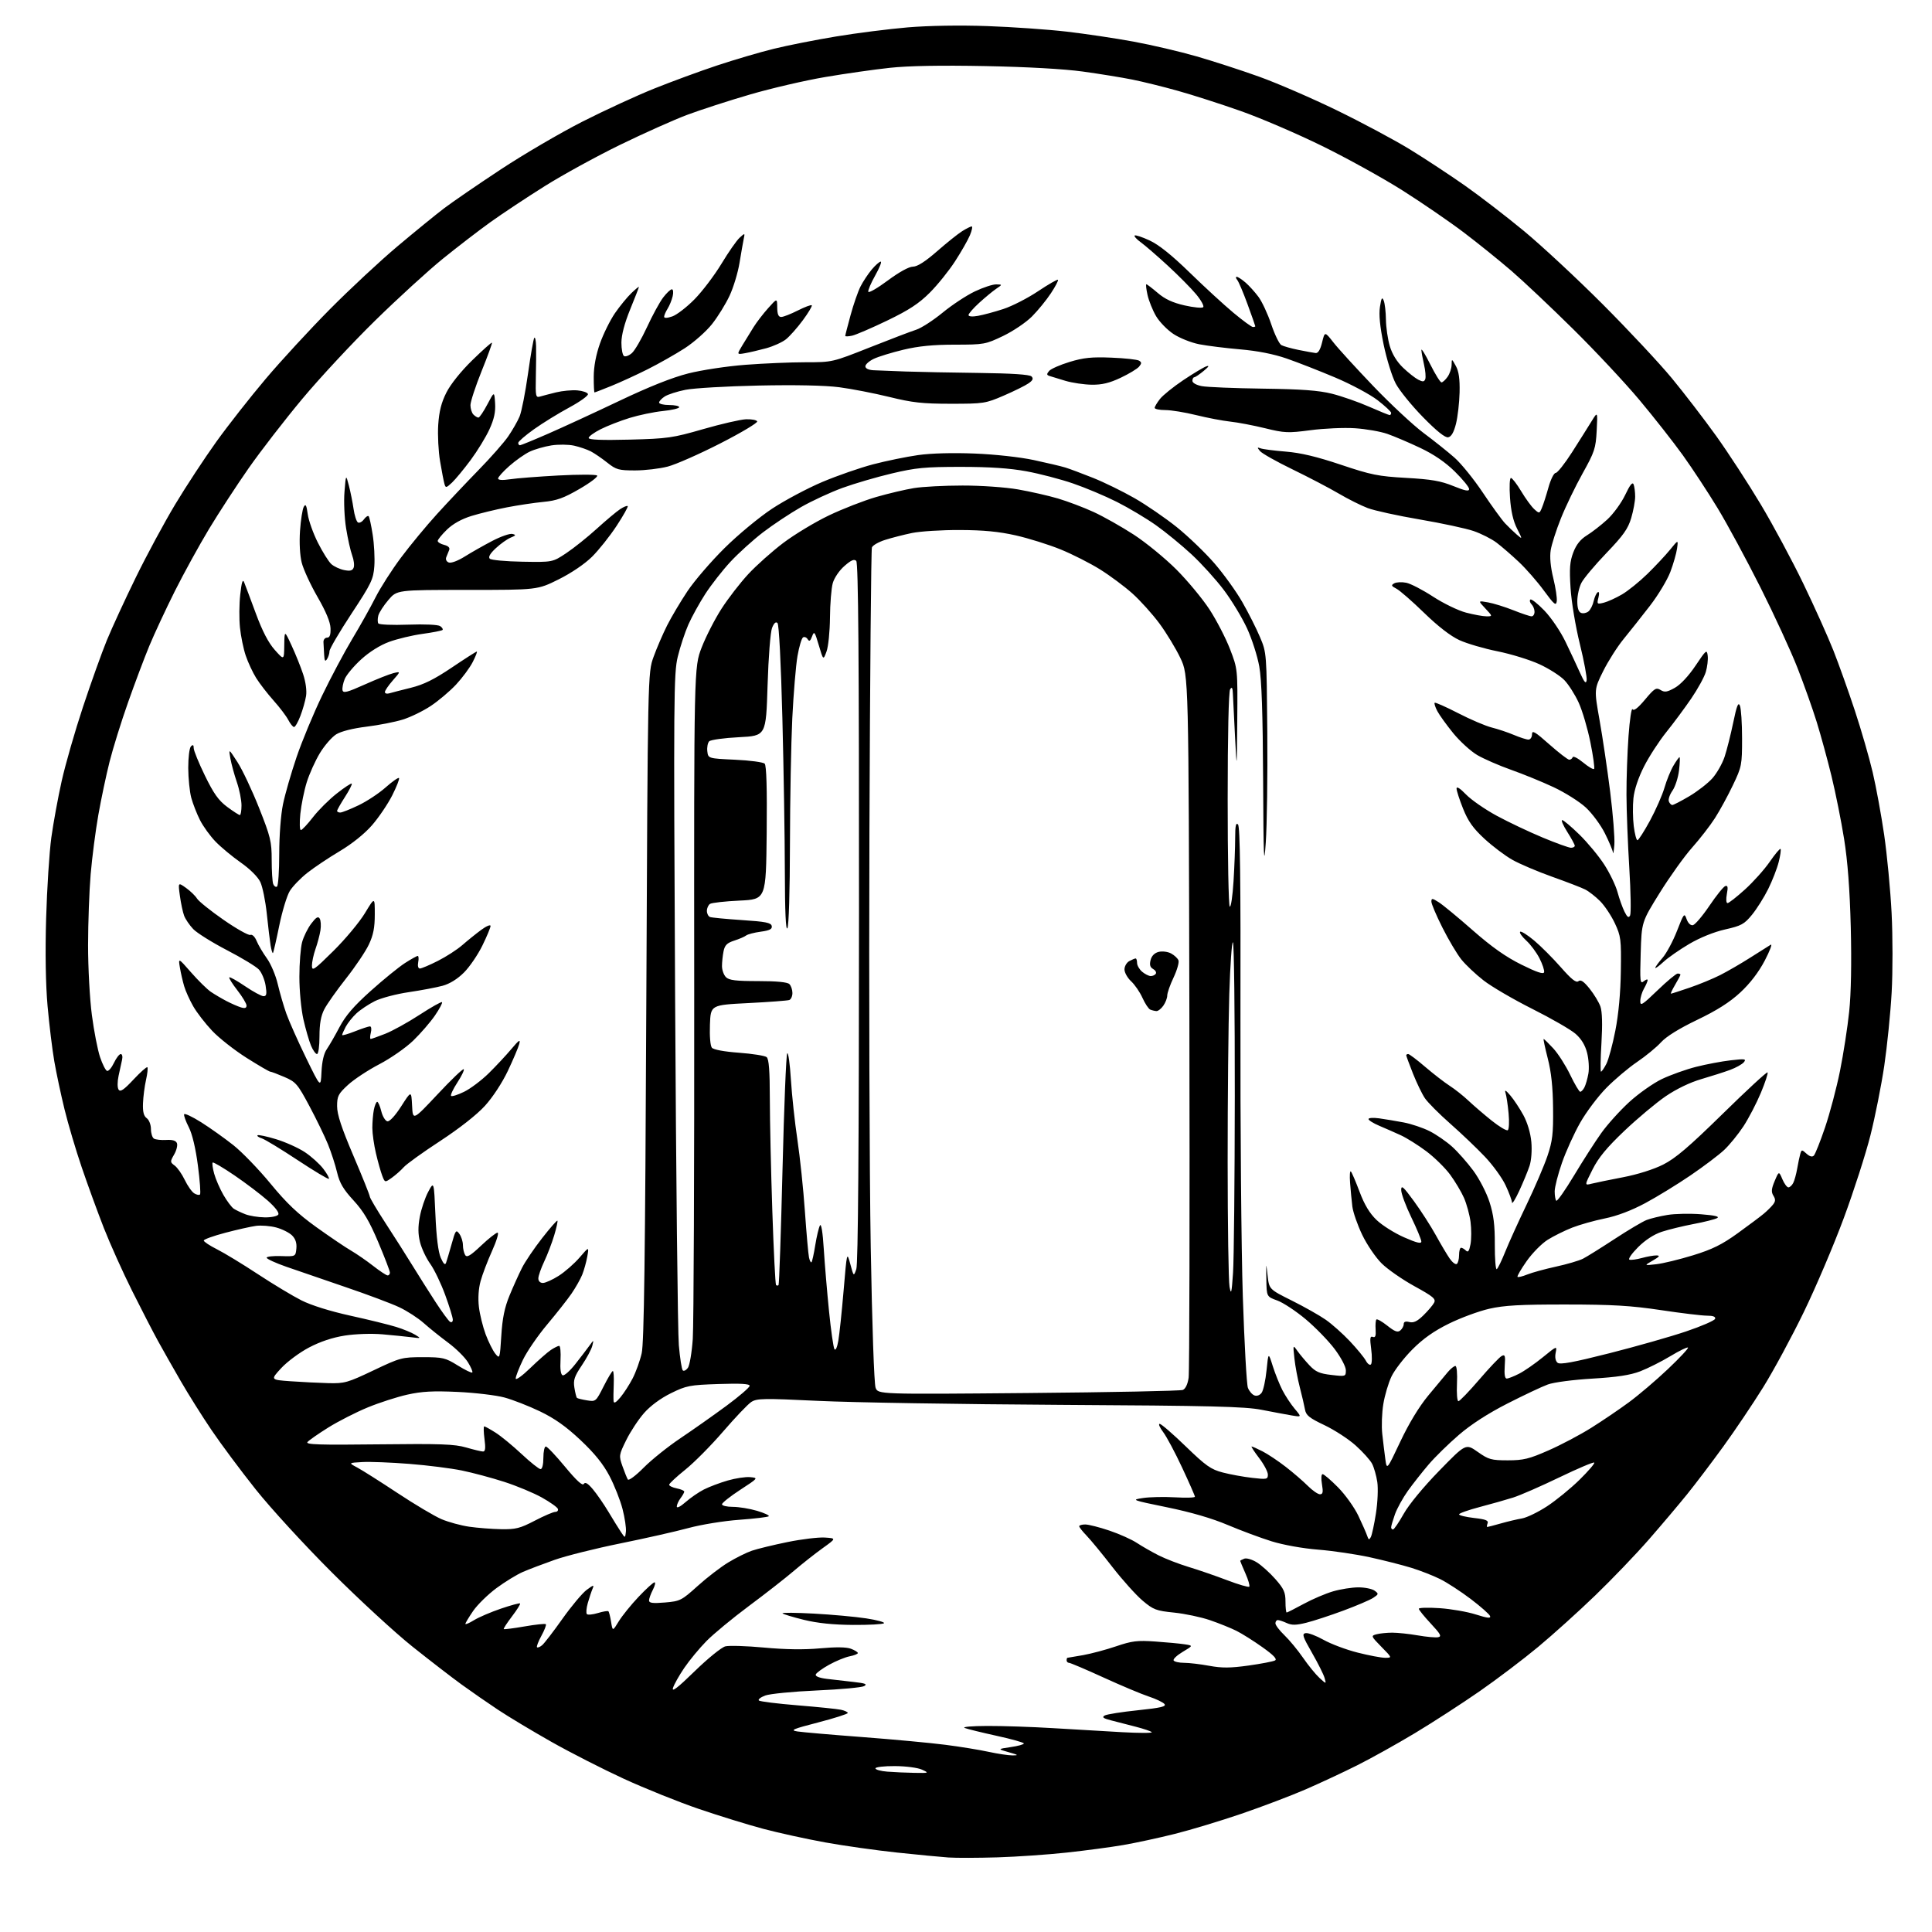 <?xml version="1.0" encoding="UTF-8" standalone="no"?>
<svg 
  version="1.1" 
  xmlns="http://www.w3.org/2000/svg" 
  xmlns:xlink="http://www.w3.org/1999/xlink" 
  xmlns:svg="http://www.w3.org/2000/svg"
  xmlns:rdf="http://www.w3.org/1999/02/22-rdf-syntax-ns#"
  xmlns:cc="http://creativecommons.org/ns#"
  xmlns:dc="http://purl.org/dc/elements/1.1/"
  viewBox="0 0 768 768"
  width="768"
  height="768"
>
<style>svg {background-color: white; }</style>"
<path stroke="none" fill="black" fill-rule="evenodd" d="M396.50,738.33C388.80,738.56 380.02,738.59 377.00,738.38C373.98,738.17 364.75,737.29 356.50,736.41C348.25,735.54 335.43,733.72 328.00,732.38C320.57,731.03 309.55,728.62 303.50,727.01C297.45,725.41 285.91,721.84 277.86,719.10C269.80,716.35 256.35,710.94 247.95,707.08C239.56,703.21 226.57,696.59 219.09,692.35C211.62,688.12 202.12,682.42 198.00,679.68C193.88,676.95 187.35,672.42 183.50,669.63C179.65,666.84 170.88,660.07 164.00,654.59C157.12,649.11 142.69,635.82 131.92,625.06C121.02,614.18 107.57,599.51 101.60,592.00C95.69,584.58 87.82,574.00 84.10,568.50C80.37,563.00 74.86,554.23 71.84,549.00C68.81,543.77 64.74,536.58 62.77,533.00C60.81,529.42 56.20,520.50 52.54,513.17C48.87,505.83 43.81,494.58 41.29,488.17C38.78,481.75 34.81,470.87 32.47,463.98C30.13,457.10 27.06,446.75 25.65,440.98C24.24,435.22 22.41,426.64 21.59,421.92C20.77,417.20 19.57,407.30 18.91,399.92C18.15,391.36 17.94,378.72 18.34,365.00C18.68,353.18 19.61,338.76 20.40,332.97C21.20,327.18 23.05,317.05 24.52,310.47C25.99,303.89 29.80,290.62 32.99,281.00C36.18,271.38 40.45,259.45 42.48,254.50C44.52,249.55 49.70,238.30 54.01,229.50C58.31,220.70 65.36,207.63 69.67,200.46C73.98,193.29 81.33,182.10 86.00,175.59C90.67,169.09 99.49,157.85 105.60,150.63C111.70,143.41 123.18,130.96 131.10,122.96C139.02,114.97 151.12,103.69 158.00,97.91C164.88,92.12 173.20,85.34 176.50,82.83C179.80,80.32 189.97,73.34 199.10,67.32C208.23,61.30 222.86,52.75 231.60,48.31C240.35,43.87 253.12,37.99 260.00,35.23C266.88,32.47 278.12,28.33 285.00,26.04C291.88,23.75 302.00,20.77 307.50,19.42C313.00,18.06 324.19,15.85 332.36,14.50C340.54,13.14 353.37,11.52 360.86,10.88C369.10,10.19 381.63,9.98 392.50,10.37C402.40,10.72 416.57,11.71 424.00,12.57C431.43,13.43 443.39,15.21 450.58,16.54C457.78,17.86 469.04,20.50 475.60,22.39C482.17,24.28 493.38,27.92 500.52,30.48C507.66,33.04 521.60,39.08 531.50,43.90C541.40,48.72 554.43,55.69 560.46,59.39C566.49,63.09 576.29,69.54 582.24,73.71C588.19,77.89 598.78,86.04 605.78,91.82C612.77,97.60 626.85,110.69 637.06,120.91C647.27,131.14 659.64,144.37 664.56,150.32C669.48,156.28 677.43,166.63 682.23,173.32C687.03,180.02 694.99,192.25 699.92,200.50C704.86,208.75 712.48,222.95 716.87,232.05C721.26,241.15 726.62,253.07 728.79,258.55C730.95,264.02 734.80,274.80 737.34,282.50C739.88,290.20 743.07,301.23 744.42,307.00C745.78,312.77 747.83,323.98 748.99,331.89C750.14,339.81 751.47,353.78 751.94,362.94C752.41,372.11 752.42,386.33 751.96,394.55C751.50,402.77 750.17,415.89 749.02,423.69C747.86,431.49 745.39,443.92 743.53,451.30C741.67,458.68 736.92,473.44 732.97,484.11C729.03,494.77 721.87,511.60 717.07,521.50C712.27,531.40 704.98,544.90 700.87,551.50C696.76,558.10 689.65,568.67 685.05,575.00C680.46,581.33 673.98,589.88 670.65,594.00C667.32,598.12 660.46,606.24 655.40,612.03C650.35,617.82 640.80,627.78 634.17,634.17C627.55,640.56 617.34,649.77 611.48,654.64C605.63,659.51 595.14,667.46 588.17,672.30C581.20,677.14 569.65,684.62 562.50,688.92C555.35,693.22 545.00,698.99 539.50,701.74C534.00,704.50 524.77,708.80 519.00,711.31C513.23,713.81 501.75,718.17 493.50,720.99C485.25,723.81 473.32,727.42 467.00,729.00C460.68,730.59 451.45,732.58 446.50,733.43C441.55,734.28 431.43,735.63 424.00,736.43C416.57,737.24 404.20,738.09 396.50,738.33zM363.50,704.74C369.35,704.84 369.42,704.80 366.50,703.46C364.82,702.69 360.10,702.07 355.75,702.05C351.49,702.02 348.00,702.43 348.00,702.95C348.00,703.47 350.14,704.06 352.75,704.26C355.36,704.47 360.20,704.68 363.50,704.74zM402.50,697.80C405.05,697.80 404.82,697.61 401.00,696.54C396.50,695.27 396.50,695.27 401.75,694.50C404.64,694.09 407.00,693.44 407.00,693.06C407.00,692.68 402.16,691.32 396.25,690.03C390.34,688.73 384.60,687.33 383.50,686.90C382.36,686.46 386.21,686.11 392.50,686.09C398.55,686.07 410.25,686.46 418.50,686.96C426.75,687.46 439.12,688.19 446.00,688.57C452.88,688.95 458.21,688.95 457.85,688.56C457.49,688.18 454.56,687.19 451.35,686.37C448.13,685.55 443.72,684.41 441.54,683.84C438.50,683.05 437.95,682.61 439.15,681.93C440.01,681.45 445.94,680.51 452.33,679.85C461.48,678.89 463.72,678.37 462.89,677.37C462.32,676.68 459.52,675.34 456.67,674.40C453.83,673.47 445.74,670.07 438.70,666.85C431.66,663.63 425.47,661.00 424.95,661.00C424.43,661.00 424.00,660.55 424.00,660.00C424.00,659.45 424.14,659.00 424.32,659.00C424.49,659.00 427.30,658.52 430.57,657.94C433.83,657.35 439.76,655.77 443.74,654.41C449.97,652.29 452.13,652.03 459.24,652.53C463.78,652.84 469.03,653.34 470.91,653.63C474.32,654.15 474.32,654.15 470.14,656.64C467.85,658.01 466.22,659.55 466.54,660.07C466.86,660.58 468.73,661.00 470.69,661.00C472.66,661.00 477.16,661.53 480.69,662.18C485.74,663.11 489.08,663.09 496.31,662.08C501.36,661.37 506.11,660.46 506.85,660.05C507.79,659.54 506.28,657.95 501.85,654.80C498.36,652.31 493.70,649.38 491.50,648.28C489.30,647.18 484.57,645.27 481.00,644.05C477.43,642.82 470.99,641.47 466.70,641.03C459.59,640.31 458.48,639.89 454.20,636.28C451.61,634.09 446.21,628.08 442.19,622.91C438.18,617.73 433.56,612.13 431.94,610.45C430.32,608.78 429.00,607.09 429.00,606.70C429.00,606.32 430.08,606.00 431.40,606.00C432.73,606.00 437.05,607.10 441.01,608.44C444.97,609.78 449.87,611.97 451.90,613.32C453.94,614.66 457.83,616.89 460.55,618.27C463.27,619.65 468.65,621.72 472.50,622.89C476.35,624.05 483.22,626.42 487.77,628.15C492.31,629.88 496.29,631.04 496.60,630.73C496.91,630.42 496.23,628.05 495.08,625.46C493.94,622.87 493.00,620.63 493.00,620.48C493.00,620.33 493.73,619.94 494.61,619.60C495.50,619.25 497.74,619.91 499.58,621.05C501.43,622.19 504.76,625.19 506.97,627.70C510.36,631.55 511.00,632.97 511.00,636.64C511.00,639.04 511.21,641.00 511.47,641.00C511.72,641.00 514.76,639.46 518.22,637.58C521.67,635.70 526.94,633.45 529.93,632.58C532.92,631.71 537.45,631.00 539.99,631.00C542.54,631.00 545.43,631.59 546.42,632.31C548.12,633.56 548.08,633.72 545.84,635.19C544.53,636.04 539.20,638.32 533.98,640.25C528.77,642.18 522.16,644.35 519.29,645.06C515.24,646.07 513.51,646.10 511.49,645.18C510.07,644.53 508.48,644.00 507.95,644.00C507.43,644.00 507.00,644.59 507.00,645.30C507.00,646.02 508.62,648.16 510.60,650.05C512.58,651.95 515.91,655.98 517.99,659.00C520.07,662.02 523.01,665.62 524.51,667.00C527.25,669.50 527.25,669.50 526.54,667.00C526.15,665.62 523.90,661.12 521.53,657.00C517.80,650.49 517.47,649.46 519.03,649.19C520.02,649.02 523.23,650.23 526.16,651.87C529.10,653.52 535.17,655.80 539.67,656.93C544.16,658.07 549.09,659.00 550.62,659.00C553.42,659.00 553.42,659.00 549.13,654.64C544.97,650.39 544.92,650.25 547.18,649.65C548.45,649.31 551.26,649.02 553.42,649.01C555.57,649.01 560.15,649.49 563.59,650.09C567.03,650.69 570.66,651.02 571.67,650.82C573.18,650.53 572.68,649.58 568.75,645.38C566.14,642.58 564.00,639.94 564.00,639.51C564.00,639.07 567.71,638.97 572.25,639.27C576.79,639.57 583.28,640.70 586.67,641.78C591.32,643.26 592.71,643.41 592.32,642.40C592.04,641.67 588.59,638.62 584.66,635.64C580.72,632.65 575.25,629.09 572.50,627.72C569.75,626.35 564.57,624.32 560.99,623.22C557.41,622.12 549.98,620.23 544.49,619.03C538.99,617.83 529.77,616.47 524.00,616.01C517.89,615.53 510.15,614.14 505.50,612.70C501.10,611.33 493.23,608.40 488.00,606.19C481.83,603.57 473.41,601.12 464.00,599.19C449.85,596.29 449.62,596.20 454.32,595.49C456.97,595.08 462.71,594.96 467.07,595.21C471.43,595.46 475.00,595.36 475.00,594.97C475.00,594.59 472.71,589.38 469.91,583.39C467.12,577.40 463.72,571.04 462.36,569.25C461.01,567.46 460.39,566.00 460.99,566.00C461.60,566.00 466.26,570.03 471.35,574.96C479.36,582.71 481.36,584.12 486.06,585.34C489.05,586.12 494.31,587.08 497.75,587.47C503.59,588.15 504.00,588.06 504.00,586.17C504.00,585.06 502.43,582.09 500.51,579.58C498.59,577.06 497.25,575.00 497.55,575.00C497.84,575.00 499.78,575.87 501.86,576.93C503.94,577.99 508.08,580.75 511.07,583.07C514.06,585.38 518.01,588.79 519.86,590.64C521.71,592.49 523.89,594.00 524.70,594.00C525.87,594.00 526.03,593.16 525.50,590.00C525.11,587.70 525.22,586.00 525.76,586.00C526.28,586.00 529.04,588.36 531.89,591.25C534.75,594.14 538.37,599.20 539.95,602.50C541.52,605.80 543.10,609.40 543.47,610.50C544.02,612.16 544.27,612.24 544.93,611.00C545.36,610.17 546.28,605.95 546.95,601.62C547.64,597.27 547.88,591.68 547.50,589.13C547.12,586.60 546.19,583.34 545.44,581.89C544.70,580.44 541.76,577.17 538.92,574.62C536.08,572.06 530.49,568.43 526.50,566.53C520.46,563.67 519.16,562.62 518.75,560.29C518.48,558.76 517.55,554.80 516.70,551.50C515.84,548.20 514.87,543.02 514.55,540.00C513.96,534.52 513.96,534.51 515.73,537.00C516.70,538.37 518.85,540.94 520.50,542.70C522.96,545.32 524.53,546.02 529.25,546.56C534.90,547.22 535.00,547.19 535.00,544.71C535.00,543.29 533.06,539.62 530.54,536.26C528.08,532.99 522.90,527.66 519.02,524.41C515.14,521.16 510.07,517.81 507.74,516.97C503.50,515.44 503.50,515.44 503.39,508.47C503.28,501.69 503.29,501.65 503.89,507.00C504.50,512.50 504.50,512.50 513.52,517.00C518.49,519.48 524.56,522.91 527.02,524.63C529.49,526.35 533.79,530.19 536.60,533.16C539.40,536.13 542.25,539.60 542.94,540.88C543.62,542.17 544.54,542.83 544.98,542.36C545.41,541.89 545.45,539.12 545.06,536.21C544.49,531.96 544.62,531.02 545.70,531.44C546.71,531.83 547.00,531.07 546.83,528.52C546.70,526.62 546.84,524.82 547.14,524.52C547.45,524.22 549.40,525.33 551.49,526.99C554.42,529.32 555.59,529.75 556.64,528.88C557.39,528.26 558.00,527.13 558.00,526.36C558.00,525.41 558.72,525.14 560.26,525.53C561.92,525.95 563.39,525.24 565.82,522.87C567.63,521.10 569.55,518.85 570.07,517.87C570.88,516.35 569.76,515.41 562.29,511.30C557.48,508.66 551.61,504.58 549.23,502.23C546.85,499.87 543.36,494.75 541.49,490.84C539.62,486.93 537.86,481.88 537.58,479.61C537.30,477.35 536.90,473.11 536.68,470.19C536.46,467.27 536.61,465.25 537.01,465.69C537.41,466.14 538.97,469.80 540.48,473.82C542.39,478.90 544.45,482.32 547.20,484.96C549.39,487.06 554.28,490.15 558.09,491.83C563.12,494.05 565.00,494.51 565.00,493.52C565.00,492.76 563.20,488.43 561.00,483.88C558.80,479.33 557.00,474.47 557.00,473.07C557.00,470.95 557.81,471.66 562.09,477.52C564.89,481.36 568.79,487.43 570.76,491.00C572.73,494.57 575.20,498.74 576.25,500.26C577.30,501.78 578.57,502.77 579.08,502.45C579.58,502.14 580.00,500.56 580.00,498.94C580.00,497.32 580.36,496.00 580.80,496.00C581.24,496.00 582.11,496.51 582.73,497.13C583.57,497.97 584.04,497.32 584.55,494.58C584.93,492.55 584.93,488.55 584.56,485.70C584.18,482.84 583.00,478.54 581.95,476.15C580.89,473.76 578.42,469.62 576.46,466.95C574.50,464.28 570.25,460.10 567.00,457.66C563.76,455.23 559.17,452.35 556.81,451.27C554.44,450.18 550.59,448.49 548.25,447.50C545.91,446.51 544.00,445.31 544.00,444.84C544.00,444.36 545.91,444.24 548.25,444.56C550.59,444.89 554.98,445.62 558.00,446.19C561.02,446.77 565.65,448.32 568.29,449.65C570.92,450.98 574.93,453.74 577.21,455.79C579.48,457.83 583.28,462.13 585.66,465.35C588.06,468.60 590.93,474.15 592.11,477.85C593.74,482.91 594.24,486.95 594.21,494.75C594.19,500.39 594.54,504.79 594.98,504.51C595.42,504.24 596.92,501.16 598.32,497.67C599.72,494.18 603.54,485.74 606.82,478.91C610.10,472.09 613.84,463.35 615.14,459.50C617.14,453.56 617.48,450.68 617.37,440.50C617.29,432.14 616.65,426.15 615.26,420.75C614.17,416.49 613.43,413.00 613.62,413.00C613.82,413.00 615.54,414.69 617.45,416.75C619.36,418.81 622.38,423.54 624.17,427.25C625.95,430.96 627.75,434.00 628.17,434.00C628.59,434.00 629.34,433.21 629.83,432.25C630.33,431.29 631.04,428.84 631.40,426.82C631.77,424.80 631.55,421.08 630.91,418.57C630.14,415.50 628.63,413.00 626.32,410.97C624.42,409.31 616.71,404.86 609.19,401.09C601.66,397.31 592.91,392.21 589.75,389.74C586.58,387.28 582.60,383.52 580.89,381.38C579.19,379.25 575.81,373.57 573.40,368.77C570.98,363.97 569.00,359.31 569.00,358.42C569.00,356.98 569.33,357.01 571.93,358.66C573.54,359.68 579.63,364.70 585.46,369.83C593.02,376.46 598.58,380.39 604.79,383.46C610.94,386.51 613.59,387.39 613.81,386.46C613.98,385.74 613.15,383.25 611.97,380.94C610.78,378.62 608.42,375.44 606.71,373.89C605.01,372.33 603.91,370.76 604.27,370.40C604.63,370.04 607.12,371.59 609.81,373.84C612.50,376.09 617.29,380.89 620.46,384.50C624.69,389.32 626.55,390.79 627.45,390.04C628.35,389.30 629.55,390.10 631.90,393.02C633.66,395.22 635.60,398.42 636.20,400.13C636.90,402.14 637.04,407.27 636.60,414.62C636.22,420.88 636.15,426.00 636.43,426.00C636.72,426.00 637.67,424.61 638.55,422.91C639.43,421.21 641.04,415.25 642.13,409.66C643.41,403.14 644.19,394.67 644.31,386.00C644.49,373.36 644.33,372.15 641.92,366.99C640.50,363.97 637.86,360.01 636.06,358.21C634.26,356.41 631.60,354.33 630.14,353.59C628.69,352.85 622.77,350.57 617.00,348.52C611.23,346.46 604.11,343.44 601.19,341.79C598.27,340.14 593.25,336.35 590.04,333.38C585.57,329.24 583.59,326.45 581.60,321.47C580.17,317.90 579.00,314.29 579.00,313.45C579.00,312.49 580.41,313.37 582.75,315.80C584.81,317.94 590.33,321.76 595.00,324.29C599.67,326.82 607.89,330.71 613.24,332.94C618.60,335.18 623.67,337.00 624.49,337.00C625.32,337.00 626.00,336.64 626.00,336.20C626.00,335.75 624.66,333.28 623.02,330.70C621.38,328.11 620.47,326.00 621.00,326.00C621.52,326.00 624.60,328.60 627.85,331.77C631.10,334.95 635.54,340.31 637.72,343.69C639.91,347.07 642.28,352.01 643.00,354.67C643.72,357.33 644.97,360.81 645.77,362.42C646.87,364.63 647.41,365.00 647.99,363.92C648.40,363.14 648.26,354.62 647.67,345.00C647.08,335.38 646.57,322.32 646.55,316.00C646.52,309.68 646.89,299.15 647.36,292.61C647.83,286.08 648.55,281.27 648.96,281.93C649.45,282.74 651.10,281.47 653.92,278.10C657.67,273.62 658.35,273.20 660.10,274.28C661.72,275.29 662.71,275.14 665.78,273.41C668.04,272.15 671.27,268.68 674.00,264.61C678.23,258.29 678.52,258.05 678.84,260.67C679.03,262.21 678.68,265.11 678.08,267.13C677.48,269.15 674.88,273.88 672.31,277.65C669.74,281.42 665.28,287.43 662.40,291.01C659.52,294.59 655.52,300.75 653.52,304.70C651.24,309.19 649.66,313.93 649.31,317.33C649.00,320.33 649.06,325.31 649.44,328.39C649.83,331.48 650.49,334.00 650.91,334.00C651.32,334.00 653.56,330.51 655.88,326.25C658.19,321.99 660.79,316.08 661.65,313.13C662.51,310.17 664.11,306.23 665.21,304.38C666.30,302.52 667.39,301.00 667.63,301.00C667.87,301.00 667.78,303.36 667.44,306.25C667.09,309.14 665.91,312.77 664.82,314.32C663.73,315.87 663.09,317.78 663.39,318.57C663.69,319.36 664.32,320.00 664.78,320.00C665.24,320.00 668.29,318.42 671.56,316.49C674.83,314.55 678.94,311.35 680.71,309.37C682.47,307.38 684.65,303.55 685.55,300.85C686.45,298.14 687.99,292.01 688.99,287.21C690.37,280.52 690.99,278.96 691.64,280.50C692.11,281.60 692.50,287.45 692.50,293.50C692.50,304.09 692.37,304.78 688.85,312.14C686.85,316.34 683.64,322.22 681.73,325.20C679.82,328.19 675.74,333.45 672.67,336.90C669.60,340.34 663.82,348.41 659.82,354.83C652.57,366.50 652.57,366.50 652.20,378.94C651.86,390.21 651.98,391.26 653.41,390.07C654.29,389.35 654.98,389.15 654.96,389.63C654.95,390.11 654.29,391.62 653.50,393.00C652.71,394.38 652.05,396.59 652.04,397.91C652.00,400.04 652.81,399.54 658.90,393.66C662.70,390.00 666.30,387.00 666.90,387.00C667.51,387.00 668.00,387.20 668.00,387.44C668.00,387.69 667.06,389.49 665.90,391.44C664.75,393.40 663.99,395.00 664.23,395.00C664.46,395.00 667.77,393.94 671.57,392.64C675.38,391.35 680.90,389.07 683.83,387.59C686.76,386.10 692.16,382.97 695.83,380.63C699.50,378.30 703.12,376.01 703.88,375.55C704.63,375.10 703.56,377.94 701.50,381.88C699.05,386.53 695.66,390.95 691.78,394.54C687.59,398.42 682.52,401.64 674.66,405.41C667.49,408.85 662.35,412.04 660.28,414.33C658.50,416.29 654.23,419.80 650.78,422.14C647.32,424.48 641.80,429.15 638.50,432.51C635.20,435.87 630.53,442.08 628.13,446.32C625.73,450.55 622.47,457.73 620.90,462.26C619.32,466.79 618.02,471.89 618.01,473.58C618.01,475.28 618.29,476.96 618.64,477.31C619.00,477.67 622.18,473.14 625.72,467.25C629.25,461.37 634.12,453.78 636.54,450.40C638.95,447.01 643.95,441.47 647.65,438.08C651.35,434.70 657.19,430.58 660.64,428.93C664.09,427.29 670.19,425.11 674.20,424.09C678.22,423.07 684.41,421.90 687.98,421.49C693.66,420.84 694.30,420.93 693.21,422.25C692.53,423.07 690.07,424.44 687.74,425.30C685.41,426.16 680.25,427.81 676.28,428.97C671.81,430.27 666.42,432.87 662.14,435.78C658.34,438.38 650.97,444.55 645.75,449.50C638.74,456.16 635.43,460.16 633.06,464.88C629.84,471.26 629.84,471.26 632.67,470.54C634.23,470.15 639.84,468.99 645.15,467.98C650.95,466.87 657.32,464.86 661.15,462.93C666.07,460.44 671.38,455.91 684.81,442.75C694.32,433.42 702.34,426.01 702.63,426.29C702.91,426.57 701.72,430.21 699.99,434.37C698.26,438.53 695.13,444.54 693.05,447.72C690.96,450.90 687.51,455.13 685.38,457.13C683.25,459.13 677.22,463.68 671.98,467.25C666.74,470.82 658.64,475.78 653.98,478.28C648.52,481.20 642.81,483.37 637.95,484.35C633.79,485.19 627.94,486.84 624.95,488.01C621.95,489.19 617.58,491.36 615.23,492.83C612.88,494.30 609.12,498.11 606.87,501.31C604.63,504.51 602.99,507.32 603.24,507.57C603.49,507.82 605.22,507.40 607.10,506.64C608.97,505.88 614.10,504.47 618.50,503.51C622.90,502.55 627.75,501.13 629.27,500.35C630.80,499.57 636.45,496.04 641.84,492.51C647.23,488.98 652.96,485.58 654.57,484.96C656.18,484.34 659.90,483.44 662.84,482.96C665.77,482.47 671.78,482.35 676.19,482.69C681.66,483.12 683.69,483.59 682.60,484.20C681.73,484.69 677.52,485.76 673.25,486.56C668.99,487.37 663.29,488.76 660.59,489.65C657.46,490.68 654.03,492.91 651.13,495.81C648.63,498.32 647.10,500.53 647.73,500.74C648.36,500.95 650.60,500.65 652.69,500.07C654.79,499.49 657.40,499.03 658.50,499.05C660.03,499.08 659.67,499.56 657.00,501.09C653.50,503.10 653.50,503.10 658.39,502.55C661.08,502.25 667.67,500.64 673.04,498.99C680.70,496.63 684.53,494.73 690.75,490.24C695.12,487.08 699.78,483.60 701.10,482.49C702.42,481.39 704.09,479.74 704.81,478.82C705.82,477.53 705.85,476.73 704.95,475.30C704.04,473.83 704.15,472.59 705.46,469.47C707.14,465.50 707.14,465.50 708.52,468.75C709.28,470.54 710.36,472.00 710.92,472.00C711.47,472.00 712.34,471.21 712.83,470.25C713.33,469.29 714.04,466.70 714.42,464.50C714.80,462.30 715.35,459.68 715.64,458.68C716.16,456.94 716.27,456.94 718.11,458.60C719.38,459.75 720.39,460.01 721.03,459.37C721.57,458.83 723.58,453.79 725.48,448.19C727.39,442.58 730.06,432.48 731.42,425.75C732.78,419.01 734.43,408.38 735.08,402.11C735.84,394.87 736.06,382.68 735.71,368.61C735.32,353.52 734.48,342.37 733.06,333.50C731.92,326.35 729.66,315.10 728.05,308.50C726.44,301.90 723.79,292.23 722.17,287.00C720.55,281.77 717.11,272.10 714.53,265.50C711.95,258.90 705.32,244.50 699.80,233.50C694.27,222.50 686.62,208.32 682.78,202.00C678.95,195.68 672.73,186.21 668.96,180.96C665.19,175.71 657.41,165.81 651.67,158.96C645.93,152.11 634.09,139.45 625.36,130.84C616.64,122.22 605.59,111.79 600.80,107.66C596.02,103.54 587.49,96.66 581.84,92.38C576.19,88.10 565.25,80.60 557.53,75.71C549.82,70.83 535.40,62.85 525.50,58.00C515.60,53.14 501.07,46.90 493.20,44.13C485.34,41.36 474.09,37.74 468.20,36.10C462.32,34.45 454.12,32.43 450.00,31.61C445.88,30.79 437.10,29.36 430.50,28.45C423.06,27.42 408.33,26.59 391.71,26.27C374.08,25.93 361.08,26.16 353.71,26.96C347.54,27.62 335.98,29.27 328.00,30.63C320.02,31.98 306.59,35.10 298.16,37.56C289.72,40.02 278.49,43.66 273.20,45.64C267.91,47.62 255.92,52.98 246.54,57.55C237.17,62.12 223.65,69.53 216.50,74.02C209.35,78.50 199.68,84.92 195.00,88.27C190.32,91.63 181.78,98.20 176.00,102.88C170.22,107.57 158.12,118.62 149.11,127.45C140.09,136.28 127.04,150.31 120.11,158.62C113.17,166.94 103.60,179.32 98.84,186.12C94.08,192.93 86.99,203.81 83.08,210.29C79.17,216.78 73.06,227.90 69.49,235.01C65.93,242.13 61.37,251.90 59.37,256.72C57.37,261.55 53.55,271.70 50.88,279.28C48.20,286.86 44.91,297.43 43.56,302.78C42.21,308.13 40.19,317.68 39.08,324.00C37.97,330.32 36.60,340.90 36.04,347.50C35.48,354.10 35.02,366.79 35.01,375.70C35.00,384.61 35.68,397.11 36.52,403.48C37.35,409.85 38.82,417.38 39.77,420.21C40.72,423.05 41.98,425.52 42.56,425.70C43.14,425.89 44.37,424.45 45.29,422.52C46.21,420.58 47.43,419.00 48.00,419.00C48.57,419.00 48.81,420.01 48.53,421.25C48.25,422.49 47.62,425.37 47.14,427.65C46.62,430.07 46.63,432.36 47.15,433.15C47.84,434.18 49.25,433.22 53.07,429.13C55.83,426.18 58.31,423.98 58.58,424.25C58.85,424.52 58.61,426.79 58.04,429.30C57.48,431.81 56.94,435.99 56.84,438.57C56.71,441.97 57.13,443.62 58.33,444.50C59.26,445.18 60.00,447.08 60.00,448.80C60.00,450.50 60.54,452.22 61.20,452.62C61.86,453.03 64.06,453.27 66.08,453.15C68.60,453.00 69.94,453.41 70.34,454.45C70.66,455.29 70.16,457.31 69.22,458.94C67.58,461.79 67.59,461.98 69.45,463.34C70.51,464.12 72.31,466.68 73.44,469.03C74.57,471.39 76.27,473.79 77.20,474.37C78.14,474.95 79.17,475.16 79.50,474.83C79.83,474.50 79.46,469.32 78.67,463.32C77.78,456.49 76.43,450.81 75.07,448.13C73.86,445.78 73.02,443.44 73.19,442.95C73.36,442.45 76.42,443.89 80.00,446.14C83.58,448.40 89.33,452.50 92.79,455.24C96.25,457.99 102.89,464.87 107.55,470.53C113.96,478.33 118.37,482.51 125.75,487.81C131.11,491.65 137.30,495.84 139.50,497.11C141.70,498.39 145.68,501.13 148.34,503.21C151.00,505.30 153.59,507.00 154.09,507.00C154.59,507.00 155.00,506.50 155.00,505.88C155.00,505.27 152.92,499.83 150.37,493.80C146.83,485.42 144.51,481.50 140.52,477.17C136.47,472.77 135.00,470.28 134.00,466.07C133.30,463.09 131.66,458.04 130.37,454.86C129.07,451.68 125.75,444.84 122.98,439.65C118.29,430.87 117.60,430.08 113.03,428.11C110.34,426.95 107.81,426.00 107.42,426.00C107.03,426.00 102.80,423.53 98.01,420.51C93.22,417.48 87.07,412.65 84.34,409.76C81.60,406.86 78.21,402.48 76.80,400.00C75.38,397.52 73.76,393.93 73.20,392.00C72.63,390.07 71.87,386.75 71.51,384.61C70.86,380.72 70.86,380.72 75.98,386.57C78.80,389.79 82.32,393.25 83.80,394.26C85.29,395.27 88.08,396.92 90.00,397.92C91.92,398.92 94.51,400.06 95.75,400.44C97.34,400.93 98.00,400.73 98.00,399.73C98.00,398.96 96.36,396.22 94.35,393.65C92.35,391.07 90.90,388.76 91.15,388.52C91.39,388.27 94.22,389.86 97.43,392.04C100.64,394.22 103.94,396.00 104.76,396.00C105.96,396.00 106.12,395.16 105.58,391.76C105.21,389.43 104.00,386.56 102.89,385.38C101.78,384.20 96.07,380.74 90.19,377.69C84.31,374.63 78.29,370.87 76.81,369.32C75.34,367.77 73.70,365.38 73.19,364.00C72.67,362.62 71.92,359.07 71.51,356.10C70.77,350.70 70.77,350.70 73.95,352.96C75.69,354.21 77.66,356.11 78.31,357.18C78.97,358.26 83.71,362.07 88.85,365.64C93.99,369.21 98.79,371.91 99.51,371.64C100.28,371.34 101.32,372.35 102.04,374.11C102.72,375.74 104.55,378.84 106.10,380.98C107.66,383.13 109.60,387.72 110.41,391.19C111.23,394.66 112.77,399.98 113.85,403.00C114.93,406.02 118.44,413.90 121.65,420.50C127.50,432.50 127.50,432.50 127.80,426.08C128.00,421.95 128.74,418.74 129.90,417.08C130.88,415.66 133.16,411.71 134.96,408.29C137.37,403.73 140.64,399.93 147.37,393.90C152.39,389.39 158.50,384.43 160.95,382.85C163.39,381.28 165.69,380.00 166.06,380.00C166.42,380.00 166.51,381.12 166.24,382.50C165.96,383.99 166.23,385.00 166.91,385.00C167.54,385.00 170.76,383.64 174.06,381.97C177.36,380.30 181.73,377.48 183.78,375.69C185.83,373.90 189.19,371.19 191.25,369.67C193.31,368.14 195.00,367.43 195.00,368.08C195.00,368.72 193.54,372.23 191.75,375.88C189.97,379.52 186.69,384.33 184.47,386.56C181.90,389.14 178.81,391.07 175.97,391.85C173.51,392.52 167.44,393.67 162.48,394.40C157.52,395.13 151.45,396.73 148.98,397.97C146.52,399.21 143.22,401.41 141.66,402.86C140.10,404.31 138.19,406.72 137.41,408.20C136.63,409.69 136.00,411.14 136.00,411.44C136.00,411.73 138.27,411.08 141.04,409.99C143.81,408.89 146.52,408.00 147.06,408.00C147.60,408.00 147.76,409.10 147.41,410.50C147.07,411.88 147.04,413.00 147.35,413.00C147.67,413.00 150.28,412.07 153.15,410.94C156.02,409.81 162.17,406.41 166.80,403.39C171.44,400.37 175.45,398.11 175.71,398.38C175.98,398.64 174.71,401.03 172.90,403.68C171.08,406.33 167.20,410.82 164.26,413.66C161.32,416.50 155.26,420.72 150.78,423.05C146.31,425.38 140.70,429.08 138.32,431.27C134.46,434.83 134.00,435.73 134.00,439.73C134.00,443.02 135.74,448.29 140.50,459.46C144.08,467.85 147.00,475.14 147.00,475.66C147.00,476.18 149.81,480.93 153.25,486.21C156.69,491.49 161.53,499.10 164.00,503.13C166.47,507.15 170.59,513.66 173.15,517.60C175.71,521.54 178.30,525.07 178.90,525.44C179.52,525.82 180.00,525.44 180.00,524.59C180.00,523.75 178.64,519.33 176.98,514.78C175.32,510.23 172.65,504.66 171.04,502.41C169.43,500.17 167.60,496.30 166.98,493.82C166.16,490.59 166.13,487.72 166.88,483.70C167.45,480.61 168.95,476.15 170.21,473.79C172.50,469.50 172.50,469.50 173.09,483.00C173.47,491.81 174.21,497.72 175.22,500.00C176.28,502.42 176.93,503.04 177.31,502.00C177.61,501.18 178.61,497.81 179.53,494.52C181.06,489.00 181.30,488.69 182.59,490.46C183.37,491.52 184.01,493.53 184.02,494.94C184.02,496.35 184.43,498.13 184.92,498.90C185.61,499.99 186.99,499.18 191.25,495.15C194.24,492.32 197.19,490.00 197.79,490.00C198.39,490.00 197.41,493.26 195.61,497.25C193.81,501.24 191.75,506.65 191.04,509.27C190.22,512.23 189.97,516.11 190.37,519.50C190.72,522.50 191.94,527.42 193.06,530.44C194.19,533.45 195.92,536.91 196.90,538.12C198.65,540.29 198.70,540.15 199.28,530.92C199.71,524.00 200.58,519.77 202.54,515.00C204.01,511.43 206.25,506.47 207.51,503.98C208.77,501.49 212.37,496.18 215.51,492.17C218.64,488.16 221.37,485.04 221.58,485.24C221.78,485.44 221.21,488.06 220.31,491.05C219.41,494.05 217.63,498.73 216.34,501.45C215.05,504.17 214.00,507.20 214.00,508.20C214.00,509.27 214.73,510.00 215.80,510.00C216.80,510.00 219.63,508.72 222.09,507.16C224.56,505.59 228.28,502.33 230.37,499.91C234.16,495.50 234.16,495.50 233.45,499.50C233.06,501.70 232.15,504.96 231.43,506.74C230.70,508.52 228.79,511.90 227.18,514.24C225.57,516.58 221.22,522.10 217.52,526.50C213.82,530.90 209.49,537.20 207.90,540.50C206.30,543.80 205.00,547.16 205.00,547.97C205.00,548.78 207.56,546.96 210.75,543.86C213.91,540.80 217.61,537.55 218.97,536.64C220.33,535.74 221.82,535.00 222.28,535.00C222.74,535.00 222.98,537.54 222.81,540.65C222.61,544.33 222.91,546.44 223.68,546.71C224.33,546.93 226.58,544.94 228.68,542.27C230.78,539.60 233.30,536.32 234.28,534.96C236.06,532.50 236.06,532.50 235.44,535.00C235.10,536.38 233.23,539.87 231.28,542.76C228.32,547.16 227.84,548.61 228.33,551.63C228.65,553.62 229.10,555.44 229.33,555.67C229.56,555.90 231.35,556.34 233.30,556.66C236.81,557.23 236.89,557.16 239.94,551.12C241.64,547.75 243.29,545.00 243.61,545.00C243.92,545.00 244.09,547.36 243.97,550.25C243.85,553.14 243.82,556.17 243.91,557.00C244.02,558.02 244.88,557.54 246.59,555.50C247.98,553.85 250.18,550.45 251.48,547.94C252.78,545.43 254.40,540.93 255.08,537.94C256.02,533.83 256.47,500.20 256.91,400.00C257.50,267.50 257.50,267.50 259.81,261.10C261.08,257.58 263.51,251.96 265.20,248.60C266.89,245.25 270.53,239.12 273.28,235.00C276.03,230.88 282.66,223.17 288.00,217.89C293.38,212.56 301.84,205.56 306.95,202.19C312.03,198.85 321.02,194.07 326.93,191.57C332.84,189.08 341.91,185.93 347.09,184.57C352.26,183.22 360.29,181.57 364.92,180.91C370.14,180.17 378.70,179.94 387.42,180.29C395.61,180.62 405.47,181.71 411.00,182.89C416.23,184.01 421.85,185.34 423.50,185.85C425.15,186.35 430.10,188.21 434.50,189.96C438.90,191.72 446.32,195.35 451.00,198.03C455.68,200.71 463.22,205.89 467.78,209.54C472.33,213.20 479.08,219.68 482.78,223.96C486.47,228.23 491.47,235.17 493.87,239.39C496.28,243.60 499.43,249.84 500.87,253.27C503.50,259.49 503.50,259.53 503.77,291.00C503.92,308.32 503.64,328.12 503.16,335.00C502.43,345.47 502.26,341.41 502.11,310.00C501.98,283.64 501.53,270.25 500.58,264.93C499.84,260.77 497.64,253.92 495.69,249.71C493.75,245.51 489.62,238.69 486.52,234.57C483.42,230.45 477.65,224.07 473.69,220.40C469.74,216.73 463.35,211.50 459.50,208.77C455.65,206.05 448.68,201.89 444.00,199.53C439.32,197.17 431.45,193.86 426.50,192.17C421.55,190.47 413.23,188.30 408.00,187.34C401.42,186.13 393.42,185.59 382.00,185.59C367.69,185.59 364.04,185.94 354.50,188.21C348.45,189.64 339.64,192.22 334.91,193.94C330.19,195.66 322.78,199.09 318.45,201.56C314.12,204.03 307.31,208.55 303.32,211.60C299.33,214.66 293.50,219.94 290.35,223.33C287.21,226.72 282.72,232.46 280.38,236.07C278.04,239.69 275.01,245.18 273.64,248.27C272.28,251.36 270.38,257.10 269.43,261.02C267.81,267.66 267.74,276.80 268.37,396.82C268.74,467.59 269.41,529.66 269.85,534.74C270.29,539.82 270.99,544.32 271.41,544.74C271.82,545.16 272.74,544.71 273.44,543.75C274.14,542.79 275.02,537.61 275.39,532.24C275.76,526.86 276.02,464.60 275.96,393.87C275.87,265.29 275.87,265.29 278.92,257.39C280.60,253.05 284.15,246.12 286.80,242.00C289.45,237.88 294.24,231.68 297.44,228.23C300.64,224.78 306.91,219.19 311.38,215.81C315.85,212.44 324.00,207.52 329.50,204.89C335.00,202.26 343.47,198.97 348.33,197.56C353.19,196.16 359.94,194.57 363.33,194.02C366.72,193.47 375.40,193.01 382.62,193.01C389.96,193.00 399.65,193.68 404.62,194.54C409.50,195.39 416.65,197.01 420.50,198.14C424.35,199.28 430.76,201.70 434.74,203.53C438.72,205.36 445.92,209.43 450.74,212.56C455.56,215.70 463.15,221.92 467.62,226.38C472.08,230.85 478.02,238.01 480.81,242.29C483.60,246.58 487.26,253.65 488.94,258.01C492.00,265.94 492.00,265.94 491.83,286.22C491.66,306.50 491.66,306.50 490.95,293.00C490.56,285.57 490.18,277.93 490.10,276.00C490.00,273.35 489.73,272.86 489.00,274.00C488.41,274.91 488.02,292.18 488.02,317.69C488.01,340.90 488.38,360.12 488.85,360.41C489.32,360.70 489.99,356.15 490.35,350.31C490.71,344.47 491.00,336.74 491.00,333.14C491.00,328.28 491.29,326.89 492.13,327.73C492.95,328.55 493.22,349.56 493.10,405.18C493.01,447.16 493.43,496.75 494.04,515.39C494.65,534.03 495.56,550.35 496.06,551.66C496.56,552.98 497.72,554.34 498.63,554.69C499.62,555.07 500.78,554.65 501.52,553.65C502.19,552.72 503.07,548.71 503.47,544.73C504.20,537.50 504.20,537.50 505.93,543.00C506.88,546.02 508.62,550.35 509.78,552.62C510.95,554.88 513.15,558.22 514.68,560.03C517.45,563.33 517.45,563.33 513.48,562.66C511.29,562.29 505.90,561.28 501.50,560.42C494.83,559.12 481.51,558.79 421.50,558.45C381.90,558.22 338.61,557.51 325.30,556.87C303.44,555.82 300.86,555.86 298.63,557.32C297.27,558.21 292.26,563.48 287.48,569.02C282.71,574.56 275.93,581.40 272.40,584.23C268.88,587.05 266.00,589.74 266.00,590.20C266.00,590.67 267.35,591.32 269.00,591.65C270.65,591.98 272.00,592.56 272.00,592.93C272.00,593.31 271.34,594.49 270.53,595.56C269.72,596.63 269.05,598.11 269.03,598.85C269.01,599.65 270.46,598.93 272.53,597.11C274.47,595.41 277.74,593.15 279.81,592.10C281.87,591.05 286.12,589.44 289.26,588.53C292.39,587.62 296.43,587.01 298.23,587.19C301.48,587.50 301.46,587.53 294.25,592.23C290.26,594.83 287.00,597.42 287.00,597.98C287.00,598.54 288.94,599.00 291.32,599.00C293.69,599.00 298.01,599.71 300.92,600.57C303.82,601.43 305.93,602.41 305.60,602.73C305.27,603.06 300.01,603.69 293.91,604.14C287.72,604.58 278.77,606.04 273.66,607.42C268.62,608.79 256.47,611.53 246.65,613.52C236.83,615.51 225.06,618.45 220.49,620.06C215.93,621.67 210.24,623.83 207.85,624.87C205.46,625.90 200.73,628.80 197.35,631.30C193.97,633.80 189.81,637.88 188.10,640.35C186.40,642.83 185.00,645.15 185.00,645.51C185.00,645.87 186.54,645.21 188.42,644.05C190.30,642.89 195.10,640.83 199.09,639.47C203.08,638.11 206.52,637.18 206.74,637.40C206.96,637.62 205.51,639.93 203.53,642.53C201.55,645.13 200.07,647.40 200.25,647.58C200.43,647.76 204.15,647.29 208.53,646.53C212.90,645.77 216.70,645.37 216.98,645.64C217.25,645.92 216.46,647.98 215.23,650.23C214.00,652.48 213.21,654.54 213.47,654.80C213.74,655.07 214.65,654.71 215.50,654.00C216.35,653.30 219.98,648.58 223.57,643.51C227.16,638.45 231.50,633.27 233.21,632.00C235.99,629.95 236.24,629.91 235.53,631.60C235.09,632.64 234.25,635.17 233.66,637.22C233.08,639.26 232.92,641.25 233.30,641.64C233.69,642.02 235.67,641.82 237.70,641.20C239.73,640.58 241.60,640.27 241.85,640.52C242.11,640.77 242.59,642.67 242.92,644.74C243.53,648.49 243.53,648.49 245.97,644.50C247.32,642.30 250.86,637.91 253.86,634.75C256.85,631.59 259.70,629.00 260.18,629.00C260.66,629.00 260.36,630.33 259.53,631.95C258.69,633.57 258.00,635.50 258.00,636.22C258.00,637.24 259.48,637.42 264.32,637.02C270.36,636.51 270.93,636.22 277.33,630.45C281.00,627.13 286.48,622.92 289.49,621.10C292.50,619.27 296.72,617.17 298.88,616.43C301.04,615.69 307.41,614.14 313.05,612.99C318.68,611.84 325.36,611.04 327.88,611.20C332.48,611.50 332.48,611.50 326.99,615.44C323.97,617.61 318.80,621.69 315.50,624.51C312.20,627.33 304.21,633.57 297.74,638.38C291.28,643.19 283.68,649.46 280.87,652.31C278.05,655.17 274.07,659.98 272.02,663.00C269.96,666.02 267.94,669.62 267.52,671.00C266.98,672.79 269.43,670.89 276.17,664.32C281.36,659.26 286.82,654.83 288.34,654.45C289.85,654.07 296.81,654.29 303.80,654.94C312.21,655.72 319.71,655.82 326.00,655.24C332.25,654.67 336.44,654.72 338.25,655.40C339.76,655.97 341.00,656.74 341.00,657.11C341.00,657.48 339.54,658.06 337.75,658.41C335.96,658.76 332.28,660.27 329.57,661.77C326.86,663.27 324.47,665.02 324.27,665.65C324.04,666.36 325.74,667.02 328.70,667.38C331.34,667.70 336.15,668.25 339.39,668.61C343.99,669.12 344.89,669.48 343.51,670.25C342.54,670.80 334.04,671.58 324.62,671.99C315.21,672.41 306.00,673.31 304.17,674.00C302.35,674.69 301.22,675.58 301.67,675.98C302.13,676.38 309.02,677.24 317.00,677.89C324.98,678.54 332.74,679.33 334.25,679.65C335.76,679.97 337.00,680.55 337.00,680.94C337.00,681.32 331.71,683.01 325.25,684.69C315.01,687.34 313.95,687.80 317.00,688.28C318.93,688.58 330.52,689.59 342.77,690.51C355.02,691.44 369.87,692.82 375.77,693.58C381.67,694.33 389.43,695.60 393.00,696.38C396.57,697.16 400.85,697.80 402.50,697.80zM339.08,645.93C331.20,645.88 324.97,645.23 319.56,643.91C315.19,642.83 311.37,641.68 311.06,641.34C310.75,641.00 316.35,641.04 323.50,641.43C330.65,641.82 340.02,642.67 344.32,643.33C348.62,643.99 351.81,644.86 351.40,645.26C351.00,645.67 345.45,645.97 339.08,645.93zM248.81,608.86C248.97,607.41 248.37,603.36 247.47,599.86C246.57,596.36 244.23,590.45 242.28,586.73C239.77,581.95 236.37,577.74 230.75,572.45C225.02,567.05 220.50,563.86 214.64,561.04C210.16,558.89 203.80,556.41 200.50,555.52C197.20,554.63 188.84,553.63 181.91,553.31C172.13,552.86 167.68,553.10 161.91,554.39C157.84,555.30 150.74,557.59 146.16,559.48C141.57,561.37 134.54,564.95 130.54,567.44C126.54,569.94 122.79,572.55 122.22,573.24C121.38,574.25 126.98,574.43 150.49,574.15C175.13,573.86 180.68,574.06 185.31,575.40C188.33,576.28 191.36,577.00 192.03,577.00C192.92,577.00 193.08,575.64 192.59,572.00C192.23,569.25 192.18,567.00 192.49,567.00C192.79,567.00 194.80,568.11 196.95,569.47C199.10,570.82 203.76,574.65 207.31,577.97C210.85,581.29 214.26,584.00 214.88,584.00C215.54,584.00 216.00,582.16 216.00,579.50C216.00,577.02 216.44,575.00 216.97,575.00C217.51,575.00 220.95,578.63 224.62,583.07C229.15,588.54 231.54,590.74 232.06,589.89C232.61,589.01 233.66,589.62 235.67,592.00C237.23,593.85 240.00,597.86 241.84,600.93C243.67,603.99 245.92,607.62 246.84,609.00C248.50,611.50 248.50,611.50 248.81,608.86zM199.18,607.88C204.99,607.98 206.72,607.55 212.57,604.50C216.26,602.58 219.93,601.00 220.73,601.00C221.52,601.00 221.99,600.47 221.77,599.82C221.55,599.16 218.70,597.14 215.44,595.31C212.17,593.48 205.45,590.68 200.50,589.08C195.55,587.48 187.97,585.45 183.65,584.56C179.33,583.67 169.88,582.47 162.65,581.91C155.42,581.34 147.03,581.01 144.00,581.19C138.50,581.50 138.50,581.50 142.00,583.36C143.93,584.39 151.12,588.94 158.00,593.49C164.88,598.04 172.75,602.72 175.50,603.89C178.25,605.06 183.20,606.41 186.50,606.89C189.80,607.37 195.50,607.81 199.18,607.88zM553.75,607.99C554.16,607.98 556.08,605.18 558.00,601.76C560.05,598.10 565.87,591.05 572.09,584.67C582.67,573.81 582.67,573.81 587.42,577.15C591.74,580.20 592.81,580.50 599.38,580.50C605.59,580.50 607.83,579.95 615.54,576.56C620.47,574.40 628.10,570.37 632.50,567.61C636.90,564.85 643.65,560.28 647.50,557.44C651.35,554.61 658.33,548.68 663.00,544.25C667.67,539.83 671.27,535.97 671.00,535.69C670.73,535.40 667.58,536.93 664.00,539.09C660.42,541.25 655.02,543.96 652.00,545.12C648.02,546.64 642.78,547.44 633.00,548.02C625.39,548.47 617.66,549.48 615.29,550.35C612.97,551.19 605.75,554.60 599.24,557.92C591.55,561.84 584.79,566.20 579.95,570.37C575.85,573.89 570.44,579.19 567.92,582.14C565.40,585.09 561.69,589.80 559.67,592.61C557.66,595.43 555.33,599.65 554.50,601.99C553.68,604.33 553.00,606.64 553.00,607.13C553.00,607.61 553.34,608.00 553.75,607.99zM591.21,607.00C591.45,607.00 593.86,606.37 596.57,605.60C599.28,604.83 603.08,603.93 605.01,603.60C606.94,603.27 611.42,601.10 614.97,598.78C618.52,596.46 624.32,591.73 627.86,588.26C631.39,584.79 634.04,581.71 633.74,581.40C633.44,581.10 627.18,583.75 619.84,587.29C612.50,590.83 604.25,594.43 601.50,595.30C598.75,596.17 592.79,597.86 588.25,599.05C583.71,600.24 580.00,601.56 580.00,601.98C580.00,602.40 582.68,603.04 585.95,603.42C590.59,603.94 591.78,604.41 591.34,605.54C591.04,606.34 590.98,607.00 591.21,607.00zM255.85,583.44C258.96,580.30 265.55,575.02 270.50,571.70C275.45,568.38 283.66,562.59 288.75,558.84C293.84,555.08 298.00,551.50 298.00,550.88C298.00,550.09 294.36,549.88 285.65,550.17C274.15,550.55 272.83,550.81 266.70,553.83C262.62,555.83 258.55,558.84 256.04,561.69C253.80,564.24 250.61,569.07 248.95,572.44C246.01,578.41 245.98,578.68 247.44,582.84C248.27,585.19 249.23,587.57 249.58,588.13C249.92,588.68 252.75,586.58 255.85,583.44zM556.64,573.08C560.02,565.90 564.09,559.19 567.74,554.77C570.91,550.94 574.42,546.72 575.54,545.40C576.66,544.08 578.01,543.00 578.54,543.00C579.09,543.00 579.36,545.95 579.17,550.00C578.99,553.85 579.24,557.00 579.74,557.00C580.24,557.00 583.95,553.15 587.99,548.45C592.03,543.74 596.04,539.51 596.92,539.04C598.28,538.31 598.45,538.87 598.15,543.10C597.93,546.29 598.20,548.00 598.94,548.00C599.57,548.00 601.78,547.13 603.86,546.07C605.94,545.01 610.19,542.07 613.30,539.53C618.94,534.94 618.96,534.93 618.40,537.76C618.04,539.54 618.33,541.03 619.16,541.72C620.16,542.54 625.35,541.59 639.78,537.93C650.38,535.24 664.08,531.35 670.22,529.27C676.36,527.20 681.56,524.94 681.78,524.25C682.04,523.41 680.99,523.00 678.58,523.00C676.60,523.00 668.35,522.01 660.24,520.79C648.36,519.01 641.04,518.57 622.50,518.56C604.32,518.54 597.93,518.90 592.00,520.25C587.88,521.19 580.67,523.85 576.00,526.15C570.01,529.10 565.71,532.13 561.44,536.42C558.11,539.76 554.38,544.59 553.15,547.15C551.93,549.70 550.46,554.65 549.89,558.15C549.32,561.64 549.13,566.98 549.47,570.00C549.80,573.02 550.35,577.51 550.68,579.96C551.29,584.42 551.29,584.42 556.64,573.08zM408.78,553.75C441.63,553.46 469.27,552.91 470.20,552.52C471.25,552.09 472.13,550.23 472.50,547.66C472.83,545.37 472.96,481.62 472.80,406.00C472.50,268.50 472.50,268.50 469.23,261.60C467.43,257.80 463.67,251.61 460.88,247.83C458.08,244.06 453.25,238.70 450.15,235.92C447.04,233.14 441.27,228.84 437.32,226.37C433.38,223.91 426.31,220.32 421.62,218.41C416.93,216.50 408.91,213.99 403.80,212.83C397.06,211.31 390.93,210.72 381.50,210.69C374.35,210.66 365.80,211.20 362.50,211.88C359.20,212.57 354.40,213.80 351.84,214.62C349.27,215.43 346.92,216.78 346.60,217.61C346.28,218.43 345.84,269.37 345.61,330.80C345.39,392.24 345.62,466.46 346.13,495.75C346.66,526.49 347.48,550.12 348.06,551.65C349.06,554.28 349.06,554.28 408.78,553.75zM130.46,549.82C136.97,549.99 138.14,549.66 148.46,544.75C159.12,539.68 159.80,539.50 168.08,539.50C176.05,539.50 177.05,539.74 181.96,542.79C184.87,544.60 187.48,545.86 187.74,545.59C188.01,545.32 187.22,543.48 186.00,541.50C184.77,539.51 181.23,536.02 178.13,533.73C175.04,531.44 170.68,527.94 168.46,525.96C166.23,523.97 161.86,521.13 158.74,519.66C155.62,518.18 145.96,514.56 137.28,511.61C128.60,508.66 118.01,505.02 113.75,503.53C109.49,502.04 106.00,500.43 106.00,499.96C106.00,499.49 108.59,499.20 111.75,499.31C117.50,499.50 117.50,499.50 117.81,496.31C118.02,494.14 117.47,492.47 116.11,491.11C115.01,490.01 112.18,488.59 109.82,487.95C107.47,487.32 103.85,487.03 101.78,487.30C99.71,487.58 94.19,488.82 89.51,490.06C84.83,491.29 81.00,492.68 81.00,493.13C81.00,493.59 83.36,495.16 86.25,496.61C89.14,498.06 96.45,502.51 102.50,506.49C108.55,510.47 116.36,515.17 119.85,516.93C123.74,518.89 131.28,521.25 139.35,523.02C146.58,524.61 154.75,526.62 157.50,527.48C160.25,528.33 163.62,529.72 165.00,530.56C167.46,532.06 167.44,532.08 163.50,531.57C161.30,531.29 156.12,530.77 152.00,530.41C147.71,530.04 141.32,530.25 137.08,530.91C132.21,531.67 127.32,533.30 122.85,535.65C119.11,537.61 114.13,541.31 111.78,543.86C107.50,548.50 107.50,548.50 115.50,549.07C119.90,549.38 126.63,549.72 130.46,549.82zM333.24,533.00C333.68,530.52 334.62,521.52 335.35,513.00C336.66,497.50 336.66,497.50 338.01,502.49C339.36,507.49 339.36,507.49 340.40,504.49C341.10,502.48 341.45,456.22 341.47,362.80C341.49,261.19 341.20,223.80 340.37,222.97C339.54,222.14 338.32,222.66 335.65,225.01C333.60,226.80 331.61,229.75 331.03,231.83C330.47,233.85 329.97,240.00 329.93,245.50C329.88,251.00 329.27,257.07 328.55,259.00C327.26,262.50 327.26,262.50 325.49,256.51C323.88,251.05 323.64,250.74 322.81,252.99C322.12,254.85 321.69,255.12 321.06,254.10C320.60,253.35 319.77,253.02 319.22,253.37C318.66,253.71 317.67,257.03 317.02,260.75C316.37,264.46 315.44,275.60 314.95,285.50C314.47,295.40 314.05,317.90 314.02,335.50C313.99,354.37 313.57,368.12 313.00,369.00C312.36,369.99 312.02,362.37 311.99,346.50C311.97,333.30 311.53,305.89 311.01,285.59C310.45,263.63 309.67,248.27 309.07,247.67C308.41,247.01 307.69,247.65 306.91,249.59C306.25,251.24 305.47,261.15 305.12,272.50C304.50,292.50 304.50,292.50 293.75,293.05C287.84,293.35 282.52,294.08 281.92,294.68C281.33,295.27 280.99,297.05 281.17,298.63C281.50,301.50 281.50,301.50 292.20,302.00C298.09,302.27 303.39,302.98 303.97,303.57C304.68,304.28 304.95,313.40 304.77,331.07C304.50,357.50 304.50,357.50 294.00,358.00C288.23,358.27 282.94,358.86 282.25,359.31C281.56,359.75 281.00,361.01 281.00,362.09C281.00,363.18 281.56,364.27 282.25,364.53C282.94,364.78 288.67,365.33 294.99,365.75C304.36,366.36 306.53,366.80 306.78,368.11C307.02,369.33 305.97,369.87 302.40,370.36C299.81,370.71 297.21,371.39 296.60,371.87C296.00,372.35 293.87,373.27 291.87,373.91C288.99,374.84 288.11,375.72 287.62,378.16C287.28,379.86 287.00,382.51 287.00,384.05C287.00,385.60 287.71,387.56 288.57,388.43C289.81,389.67 292.50,390.00 301.37,390.00C308.77,390.00 313.01,390.41 313.80,391.20C314.46,391.86 315.00,393.45 315.00,394.73C315.00,396.01 314.44,397.27 313.75,397.52C313.06,397.77 305.75,398.32 297.50,398.74C282.50,399.50 282.50,399.50 282.21,407.34C282.04,411.89 282.36,415.73 282.98,416.48C283.63,417.26 287.87,418.05 293.78,418.48C299.12,418.88 304.06,419.66 304.75,420.22C305.65,420.96 306.01,425.60 306.02,436.87C306.03,445.47 306.48,465.51 307.01,481.40C307.54,497.30 308.21,510.54 308.49,510.82C308.77,511.10 309.22,511.12 309.48,510.85C309.74,510.59 310.45,489.93 311.06,464.94C311.67,439.95 312.51,419.14 312.94,418.70C313.36,418.25 314.02,422.98 314.40,429.20C314.79,435.41 315.94,446.12 316.97,453.00C318.00,459.88 319.35,472.70 319.96,481.50C320.58,490.30 321.31,498.57 321.59,499.87C321.87,501.17 322.32,502.02 322.58,501.75C322.85,501.48 323.53,498.42 324.08,494.95C324.64,491.48 325.48,487.97 325.94,487.14C326.46,486.21 327.05,489.80 327.47,496.57C327.85,502.58 328.79,513.71 329.56,521.31C330.32,528.90 331.29,535.65 331.70,536.31C332.15,537.01 332.78,535.64 333.24,533.00zM490.15,506.00C490.50,500.77 490.82,469.18 490.85,435.78C490.88,402.38 490.55,374.84 490.11,374.57C489.67,374.30 489.02,383.58 488.66,395.20C488.30,406.82 488.00,436.84 488.01,461.91C488.02,486.99 488.35,509.30 488.76,511.50C489.39,514.92 489.59,514.12 490.15,506.00zM105.19,483.92C107.82,483.97 110.21,483.48 110.62,482.81C111.07,482.08 109.46,479.95 106.43,477.26C103.72,474.86 97.79,470.36 93.26,467.27C88.73,464.18 84.80,461.87 84.54,462.13C84.27,462.40 84.54,464.39 85.14,466.56C85.73,468.73 87.39,472.52 88.81,475.00C90.24,477.48 92.10,479.95 92.95,480.50C93.80,481.05 95.85,482.03 97.50,482.67C99.15,483.32 102.61,483.88 105.19,483.92zM603.93,473.38C602.37,476.75 601.07,478.82 601.04,478.00C601.01,477.18 599.87,474.11 598.51,471.20C597.16,468.28 593.45,463.16 590.27,459.81C587.10,456.47 580.90,450.55 576.50,446.68C572.10,442.80 567.57,438.25 566.42,436.56C565.28,434.88 563.15,430.46 561.67,426.74C560.20,423.02 559.00,419.76 559.00,419.49C559.00,419.22 559.36,419.00 559.79,419.00C560.23,419.00 563.27,421.29 566.54,424.10C569.82,426.90 574.20,430.29 576.28,431.63C578.37,432.97 581.74,435.65 583.78,437.58C585.83,439.51 589.96,443.06 592.97,445.47C595.98,447.87 598.86,449.59 599.36,449.28C599.85,448.97 600.01,445.96 599.69,442.60C599.38,439.23 598.83,435.58 598.48,434.49C598.02,433.05 598.54,433.31 600.38,435.46C601.77,437.09 604.10,440.61 605.56,443.28C607.17,446.25 608.41,450.39 608.73,453.93C609.03,457.32 608.74,461.27 608.01,463.48C607.32,465.56 605.48,470.01 603.93,473.38zM155.75,468.18C153.00,470.13 153.00,470.13 151.93,467.32C151.34,465.77 150.22,461.80 149.45,458.50C148.67,455.20 148.02,450.64 148.01,448.38C148.01,446.11 148.28,442.84 148.62,441.12C148.97,439.41 149.56,438.00 149.95,438.00C150.33,438.00 151.06,439.68 151.57,441.74C152.08,443.80 153.18,445.60 154.00,445.74C154.90,445.89 157.11,443.48 159.50,439.75C163.50,433.50 163.50,433.50 163.81,439.49C164.11,445.47 164.11,445.47 173.95,434.99C179.35,429.22 184.03,424.74 184.34,425.03C184.65,425.33 183.51,427.70 181.81,430.31C180.11,432.92 178.99,435.32 179.31,435.64C179.63,435.97 181.95,435.24 184.45,434.02C186.96,432.81 191.37,429.49 194.26,426.66C197.14,423.82 201.20,419.48 203.28,417.00C206.34,413.36 206.94,412.98 206.41,415.00C206.05,416.38 204.02,421.17 201.90,425.65C199.63,430.43 195.87,436.18 192.77,439.58C189.56,443.11 182.62,448.56 175.00,453.55C168.12,458.04 161.60,462.73 160.50,463.97C159.40,465.21 157.26,467.10 155.75,468.18zM130.73,468.60C130.48,468.86 124.88,465.50 118.29,461.15C111.70,456.79 105.30,452.91 104.08,452.52C102.85,452.14 102.08,451.58 102.37,451.30C102.66,451.01 105.96,451.70 109.71,452.84C113.46,453.98 118.62,456.30 121.17,457.99C123.72,459.68 127.02,462.65 128.51,464.60C129.99,466.54 130.99,468.34 130.73,468.60zM126.01,419.00C125.47,419.00 124.40,417.49 123.63,415.65C122.86,413.81 121.50,409.11 120.61,405.21C119.72,401.26 119.00,393.75 119.01,388.30C119.01,382.91 119.50,376.70 120.10,374.50C120.70,372.30 122.33,368.99 123.73,367.15C125.63,364.63 126.46,364.13 127.08,365.14C127.54,365.87 127.67,367.99 127.38,369.83C127.09,371.67 126.21,375.00 125.42,377.22C124.64,379.44 124.00,382.42 124.00,383.85C124.00,386.20 124.84,385.62 132.57,377.98C137.28,373.32 142.90,366.57 145.06,363.00C148.99,356.50 148.99,356.50 148.98,363.50C148.98,368.78 148.40,371.73 146.61,375.50C145.31,378.25 141.22,384.32 137.53,389.00C133.84,393.68 129.96,399.17 128.91,401.21C127.56,403.83 127.00,407.00 127.00,411.96C127.00,415.92 126.57,419.00 126.01,419.00zM459.69,401.92C459.04,401.88 457.94,401.62 457.26,401.34C456.58,401.07 455.18,398.96 454.15,396.67C453.12,394.38 451.09,391.41 449.64,390.08C448.19,388.74 447.00,386.62 447.00,385.36C447.00,384.10 447.87,382.60 448.93,382.04C450.00,381.47 451.12,381.00 451.43,381.00C451.75,381.00 452.00,381.80 452.00,382.78C452.00,383.76 452.91,385.33 454.01,386.28C455.12,387.22 456.67,388.00 457.45,388.00C458.24,388.00 459.14,387.58 459.46,387.06C459.78,386.55 459.29,385.70 458.38,385.19C457.18,384.52 456.90,383.53 457.37,381.65C457.80,379.96 458.94,378.80 460.59,378.39C462.02,378.03 464.20,378.31 465.52,379.01C466.83,379.71 468.15,380.95 468.46,381.76C468.77,382.58 467.90,385.64 466.52,388.56C465.13,391.48 464.00,394.70 464.00,395.72C464.00,396.73 463.30,398.56 462.44,399.78C461.59,401.00 460.35,401.96 459.69,401.92zM661.25,382.37C659.46,384.03 658.00,385.09 658.00,384.73C658.00,384.37 659.29,382.59 660.87,380.78C662.44,378.98 665.03,374.16 666.62,370.08C669.36,363.03 669.55,362.79 670.45,365.36C671.03,366.98 672.03,367.95 672.95,367.77C673.80,367.61 676.75,364.15 679.51,360.07C682.26,356.00 685.10,352.47 685.82,352.23C686.82,351.89 686.97,352.65 686.45,355.39C686.07,357.46 686.18,359.00 686.72,359.00C687.24,359.00 690.36,356.56 693.66,353.57C696.96,350.58 701.39,345.63 703.50,342.57C705.61,339.51 707.54,337.21 707.79,337.46C708.05,337.72 707.72,340.04 707.07,342.63C706.42,345.23 704.54,350.06 702.89,353.39C701.24,356.71 698.34,361.32 696.44,363.64C693.38,367.38 692.20,368.02 685.75,369.47C681.33,370.47 675.77,372.72 671.50,375.23C667.65,377.50 663.04,380.71 661.25,382.37zM108.50,378.84C108.30,379.04 107.88,377.70 107.57,375.85C107.27,374.01 106.59,368.34 106.06,363.26C105.53,358.18 104.37,352.48 103.48,350.61C102.52,348.58 99.38,345.45 95.73,342.89C92.36,340.53 87.85,336.79 85.71,334.58C83.57,332.37 80.78,328.52 79.51,326.02C78.24,323.51 76.68,319.51 76.03,317.12C75.39,314.73 74.85,309.40 74.83,305.29C74.82,301.14 75.29,297.31 75.90,296.70C76.70,295.90 77.00,296.09 77.00,297.39C77.00,298.37 79.01,303.30 81.47,308.34C84.95,315.49 86.89,318.21 90.31,320.75C92.72,322.54 94.99,324.00 95.35,324.00C95.71,324.00 96.00,322.27 96.00,320.16C96.00,318.04 95.17,313.88 94.15,310.91C93.13,307.93 91.98,303.70 91.58,301.50C90.87,297.50 90.87,297.50 94.42,303.00C96.37,306.02 100.22,314.19 102.98,321.15C107.54,332.63 108.00,334.53 108.00,341.81C108.00,346.23 108.27,350.55 108.60,351.41C108.94,352.28 109.61,352.74 110.10,352.44C110.60,352.13 111.00,346.26 111.00,339.40C111.00,332.21 111.63,323.84 112.50,319.67C113.32,315.69 115.75,307.27 117.89,300.96C120.03,294.66 124.60,283.65 128.05,276.50C131.49,269.35 136.88,259.23 140.02,254.00C143.16,248.78 147.32,241.35 149.26,237.50C151.20,233.65 155.76,226.53 159.39,221.67C163.01,216.82 169.47,209.01 173.74,204.32C178.01,199.63 185.43,191.77 190.22,186.86C195.02,181.95 200.34,175.92 202.03,173.46C203.72,170.99 205.76,167.43 206.55,165.54C207.34,163.65 208.84,155.98 209.90,148.48C210.95,140.99 212.08,134.59 212.40,134.26C212.73,133.93 213.05,135.43 213.10,137.58C213.16,139.74 213.12,145.26 213.01,149.85C212.84,157.52 212.97,158.15 214.66,157.64C215.67,157.34 218.55,156.59 221.06,155.97C223.57,155.36 227.36,155.00 229.49,155.18C231.61,155.36 233.51,156.01 233.72,156.64C233.92,157.26 230.58,159.67 226.30,161.98C222.01,164.29 215.69,168.19 212.25,170.64C208.81,173.09 206.00,175.53 206.00,176.05C206.00,176.57 206.31,177.00 206.68,177.00C207.06,177.00 212.12,174.93 217.93,172.39C223.74,169.85 236.47,163.98 246.22,159.34C257.96,153.75 267.19,150.07 273.58,148.45C278.93,147.10 289.06,145.56 296.36,145.01C303.59,144.46 314.31,144.00 320.18,144.00C330.86,144.00 330.87,144.00 345.68,138.13C353.83,134.90 362.16,131.72 364.20,131.07C366.23,130.42 370.95,127.36 374.70,124.29C378.44,121.21 384.20,117.42 387.50,115.85C390.80,114.28 394.62,113.02 396.00,113.05C398.50,113.10 398.50,113.10 396.00,114.80C394.62,115.74 391.59,118.24 389.25,120.38C386.91,122.51 385.00,124.70 385.00,125.24C385.00,125.83 386.51,125.96 388.75,125.56C390.81,125.20 395.35,123.98 398.83,122.84C402.31,121.71 408.52,118.53 412.63,115.78C416.75,113.03 420.31,110.98 420.55,111.22C420.80,111.46 419.54,113.88 417.75,116.58C415.97,119.29 412.58,123.44 410.23,125.80C407.88,128.17 402.71,131.65 398.75,133.55C391.78,136.89 391.18,137.00 379.53,137.01C370.95,137.01 365.10,137.59 359.12,139.02C354.50,140.13 349.22,141.75 347.37,142.63C345.51,143.51 344.00,144.85 344.00,145.61C344.00,146.47 345.23,147.07 347.25,147.18C349.04,147.28 354.77,147.50 360.00,147.68C365.23,147.86 378.36,148.12 389.20,148.25C402.23,148.42 409.28,148.88 410.03,149.63C410.88,150.48 410.59,151.18 408.86,152.38C407.60,153.27 403.17,155.46 399.03,157.25C391.77,160.38 391.02,160.50 378.00,160.50C366.70,160.50 362.70,160.06 353.50,157.79C347.45,156.31 338.50,154.57 333.60,153.93C327.96,153.20 316.23,152.95 301.60,153.26C288.90,153.53 275.80,154.29 272.50,154.95C269.20,155.61 265.49,156.80 264.25,157.60C263.01,158.40 262.00,159.49 262.00,160.02C262.00,160.56 263.80,161.00 266.00,161.00C268.20,161.00 270.00,161.39 270.00,161.86C270.00,162.34 267.09,163.02 263.52,163.39C259.96,163.75 254.00,164.99 250.27,166.14C246.55,167.29 241.36,169.31 238.75,170.63C236.14,171.95 234.00,173.51 234.00,174.10C234.00,174.83 239.12,175.04 250.25,174.76C265.40,174.37 267.38,174.09 279.50,170.59C286.65,168.53 294.30,166.77 296.50,166.67C298.70,166.58 300.73,166.95 301.00,167.50C301.27,168.05 294.70,171.98 286.40,176.22C278.09,180.47 268.66,184.63 265.44,185.47C262.22,186.31 256.36,187.00 252.43,187.00C245.93,187.00 244.92,186.71 241.39,183.90C239.25,182.20 236.31,180.19 234.86,179.43C233.40,178.68 230.41,177.65 228.22,177.16C226.02,176.67 221.94,176.62 219.15,177.06C216.37,177.51 212.50,178.62 210.57,179.54C208.63,180.45 205.01,183.00 202.52,185.19C200.04,187.38 198.00,189.63 198.00,190.20C198.00,190.86 199.70,190.97 202.75,190.51C205.36,190.11 214.03,189.44 222.00,189.01C229.97,188.59 236.88,188.59 237.36,189.03C237.83,189.46 234.69,191.85 230.38,194.35C224.05,198.02 221.29,199.01 216.02,199.51C212.44,199.85 205.90,200.83 201.50,201.68C197.10,202.53 190.76,204.07 187.41,205.10C183.47,206.32 180.04,208.23 177.66,210.54C175.65,212.49 174.00,214.52 174.00,215.03C174.00,215.54 175.15,216.25 176.56,216.60C178.21,217.02 178.92,217.74 178.56,218.62C178.25,219.38 177.73,220.67 177.40,221.49C177.04,222.36 177.46,223.24 178.39,223.60C179.32,223.95 182.00,222.95 184.75,221.23C187.36,219.59 192.27,216.81 195.66,215.04C199.05,213.27 202.65,212.01 203.66,212.25C205.23,212.62 205.14,212.84 202.97,213.73C201.58,214.31 198.93,216.20 197.07,217.94C194.82,220.04 194.02,221.42 194.69,222.09C195.24,222.64 201.08,223.18 207.67,223.29C219.65,223.50 219.65,223.50 225.07,219.90C228.06,217.91 233.53,213.54 237.23,210.18C240.93,206.82 245.11,203.32 246.51,202.40C247.91,201.48 249.27,200.93 249.52,201.18C249.77,201.43 247.77,204.98 245.09,209.07C242.40,213.16 238.02,218.66 235.35,221.31C232.45,224.18 227.11,227.80 222.07,230.31C213.64,234.50 213.64,234.50 185.72,234.50C157.80,234.50 157.80,234.50 154.39,238.50C152.51,240.70 150.71,243.49 150.39,244.69C150.07,245.90 150.07,247.30 150.38,247.81C150.70,248.32 155.95,248.54 162.22,248.31C168.82,248.07 174.11,248.31 174.97,248.89C175.78,249.44 176.20,250.13 175.91,250.42C175.62,250.71 172.03,251.42 167.94,251.98C163.85,252.54 157.87,253.98 154.66,255.16C151.06,256.48 146.79,259.16 143.54,262.14C140.63,264.79 137.71,268.29 137.04,269.90C136.37,271.52 135.98,273.53 136.16,274.38C136.44,275.64 138.05,275.22 145.00,272.10C149.68,270.00 154.81,267.97 156.40,267.58C159.31,266.88 159.31,266.88 156.15,270.48C154.42,272.45 153.00,274.53 153.00,275.10C153.00,275.67 153.79,275.90 154.75,275.61C155.71,275.32 159.57,274.33 163.33,273.40C168.40,272.15 172.57,270.09 179.60,265.36C184.79,261.86 189.27,259.00 189.54,259.00C189.82,259.00 189.09,260.86 187.93,263.14C186.77,265.42 183.78,269.46 181.29,272.13C178.80,274.79 174.27,278.62 171.23,280.63C168.19,282.65 163.19,285.09 160.10,286.04C157.02,287.00 150.52,288.27 145.66,288.87C140.26,289.53 135.59,290.71 133.66,291.90C131.92,292.98 129.00,296.34 127.16,299.37C125.33,302.40 122.98,307.61 121.94,310.94C120.90,314.27 119.76,319.92 119.39,323.50C119.02,327.13 119.12,329.98 119.61,329.96C120.10,329.93 122.26,327.63 124.41,324.85C126.56,322.06 130.82,317.82 133.87,315.43C136.91,313.03 139.60,311.27 139.83,311.50C140.07,311.73 138.85,314.12 137.13,316.80C135.41,319.48 134.00,321.97 134.00,322.34C134.00,322.70 134.56,323.00 135.25,323.00C135.94,323.00 139.20,321.71 142.50,320.13C145.80,318.56 150.66,315.35 153.29,313.01C155.93,310.67 158.32,308.99 158.61,309.28C158.90,309.56 157.69,312.65 155.94,316.13C154.18,319.61 150.56,324.96 147.90,328.02C144.93,331.44 139.98,335.41 135.05,338.35C130.64,340.97 124.83,344.86 122.15,346.98C119.46,349.10 116.33,352.34 115.20,354.18C114.07,356.01 112.18,362.23 111.00,367.99C109.83,373.75 108.70,378.63 108.50,378.84zM641.73,335.78C641.53,338.37 641.28,339.78 641.18,338.91C641.08,338.04 639.64,334.59 637.97,331.26C636.31,327.93 632.89,323.31 630.38,320.99C627.86,318.67 622.10,315.04 617.58,312.92C613.05,310.80 605.44,307.69 600.68,306.01C595.91,304.32 589.87,301.69 587.25,300.16C584.64,298.63 580.33,294.70 577.67,291.44C575.02,288.17 572.17,284.22 571.35,282.66C570.53,281.09 570.05,279.61 570.30,279.36C570.55,279.12 574.75,280.98 579.63,283.49C584.51,286.01 590.52,288.58 593.00,289.20C595.48,289.82 599.45,291.15 601.83,292.16C604.22,293.17 606.80,294.00 607.58,294.00C608.36,294.00 609.00,293.05 609.00,291.90C609.00,290.15 610.16,290.82 615.88,295.90C619.67,299.25 623.23,302.00 623.80,302.00C624.37,302.00 624.99,301.54 625.17,300.99C625.36,300.43 627.22,301.38 629.31,303.10C631.39,304.82 633.36,305.98 633.67,305.67C633.98,305.36 633.32,300.61 632.21,295.11C631.11,289.62 629.01,282.50 627.55,279.31C626.09,276.11 623.52,272.08 621.85,270.35C620.18,268.62 615.72,265.78 611.94,264.04C608.16,262.30 600.68,259.99 595.32,258.91C589.97,257.84 583.14,255.84 580.15,254.47C576.67,252.88 571.64,248.99 566.11,243.62C561.38,239.02 556.42,234.69 555.09,234.01C553.05,232.95 552.92,232.62 554.24,231.88C555.10,231.40 557.24,231.30 558.99,231.65C560.75,232.00 565.55,234.49 569.67,237.18C573.80,239.87 579.70,242.73 582.79,243.53C585.89,244.34 589.53,245.00 590.90,245.00C593.37,245.00 593.37,245.00 590.44,241.87C587.50,238.74 587.50,238.74 591.50,239.45C593.70,239.84 598.24,241.25 601.58,242.58C604.92,243.91 608.18,245.00 608.83,245.00C609.47,245.00 610.00,244.19 610.00,243.20C610.00,242.21 609.47,240.87 608.82,240.22C608.17,239.57 607.95,238.72 608.33,238.34C608.71,237.96 611.22,239.92 613.90,242.70C616.63,245.53 620.33,250.99 622.32,255.13C624.27,259.18 626.88,264.75 628.11,267.50C629.79,271.25 630.44,271.99 630.71,270.47C630.92,269.36 629.70,262.84 628.01,255.97C626.30,249.06 624.66,239.17 624.32,233.78C623.82,225.93 624.03,223.21 625.42,219.57C626.61,216.46 628.26,214.39 630.82,212.81C632.84,211.57 636.48,208.74 638.90,206.53C641.32,204.31 644.53,199.91 646.04,196.73C647.95,192.70 648.96,191.45 649.39,192.57C649.72,193.44 650.00,195.62 650.00,197.40C650.00,199.18 649.29,203.02 648.43,205.93C647.16,210.21 645.28,212.86 638.56,219.86C634.00,224.61 629.53,229.94 628.63,231.70C627.73,233.46 627.00,236.74 627.00,238.98C627.00,241.70 627.50,243.26 628.51,243.64C629.34,243.96 630.67,243.69 631.45,243.04C632.23,242.39 633.16,240.55 633.51,238.94C633.87,237.34 634.59,235.76 635.12,235.43C635.70,235.07 635.81,235.90 635.40,237.56C634.75,240.15 634.85,240.25 637.54,239.58C639.09,239.19 642.34,237.71 644.76,236.30C647.18,234.88 651.74,231.20 654.90,228.11C658.06,225.02 662.10,220.70 663.89,218.50C667.14,214.50 667.14,214.50 666.66,218.00C666.40,219.93 665.20,224.12 664.00,227.32C662.79,230.52 659.14,236.59 655.87,240.82C652.61,245.04 647.91,250.97 645.43,254.00C642.95,257.02 639.29,262.77 637.30,266.77C633.68,274.04 633.68,274.04 635.85,286.27C637.05,293.00 638.95,305.82 640.07,314.78C641.19,323.73 641.94,333.18 641.73,335.78zM116.89,289.00C116.43,289.00 115.40,287.73 114.60,286.19C113.80,284.64 111.15,281.15 108.72,278.44C106.30,275.72 103.19,271.70 101.82,269.50C100.45,267.30 98.59,263.30 97.68,260.61C96.77,257.92 95.74,252.91 95.39,249.47C95.03,246.02 95.08,240.12 95.50,236.35C96.05,231.37 96.47,230.04 97.06,231.50C97.51,232.60 99.59,238.15 101.69,243.83C104.27,250.84 106.69,255.50 109.21,258.33C112.92,262.50 112.92,262.50 113.00,256.50C113.09,250.50 113.09,250.50 115.91,256.60C117.47,259.95 119.52,265.06 120.48,267.95C121.54,271.12 122.00,274.59 121.66,276.69C121.35,278.61 120.34,282.17 119.41,284.59C118.49,287.02 117.35,289.00 116.89,289.00zM130.00,262.00C129.26,263.15 128.99,262.75 128.85,260.25C128.75,258.46 128.63,256.21 128.58,255.25C128.54,254.29 129.18,253.49 130.00,253.48C131.08,253.47 131.47,252.43 131.39,249.75C131.31,247.27 129.61,243.17 126.21,237.27C123.43,232.45 120.61,226.33 119.94,223.67C119.21,220.79 118.94,215.70 119.26,211.02C119.56,206.71 120.23,202.42 120.75,201.48C121.49,200.15 121.83,200.78 122.33,204.38C122.67,206.90 124.49,212.01 126.37,215.73C128.24,219.45 130.65,223.28 131.71,224.24C132.76,225.19 135.06,226.26 136.80,226.61C139.19,227.09 140.12,226.85 140.59,225.63C140.93,224.75 140.66,222.56 139.99,220.76C139.33,218.97 138.24,214.12 137.58,210.00C136.91,205.88 136.62,199.35 136.94,195.50C137.50,188.50 137.50,188.50 138.68,193.00C139.32,195.47 140.16,199.64 140.54,202.26C140.92,204.88 141.70,207.31 142.27,207.67C142.84,208.02 143.91,207.48 144.64,206.48C145.38,205.47 146.23,204.90 146.54,205.20C146.84,205.51 147.57,208.82 148.15,212.57C148.74,216.31 149.03,221.94 148.80,225.07C148.43,230.27 147.61,231.97 139.69,243.99C134.91,251.26 130.99,257.94 130.98,258.85C130.98,259.76 130.53,261.18 130.00,262.00zM618.83,239.04C618.55,240.95 617.77,240.29 613.71,234.76C611.08,231.16 606.58,226.02 603.71,223.33C600.85,220.63 596.88,217.21 594.90,215.71C592.93,214.22 588.83,212.15 585.80,211.10C582.77,210.06 573.13,207.99 564.39,206.50C555.65,205.01 546.32,202.97 543.67,201.96C541.01,200.95 535.83,198.36 532.17,196.20C528.50,194.04 520.26,189.73 513.86,186.62C507.46,183.52 501.61,180.22 500.86,179.30C499.68,177.85 499.72,177.71 501.12,178.23C502.02,178.57 506.52,179.15 511.12,179.52C517.05,180.00 523.46,181.53 533.00,184.73C545.05,188.78 547.85,189.34 559.00,189.97C568.99,190.53 572.75,191.18 577.75,193.22C582.45,195.13 584.00,195.43 584.00,194.40C584.00,193.66 581.45,190.54 578.34,187.47C574.55,183.74 570.02,180.64 564.59,178.06C560.14,175.95 554.25,173.44 551.50,172.48C548.75,171.52 542.93,170.51 538.58,170.23C534.22,169.95 526.29,170.30 520.95,171.01C511.99,172.19 510.62,172.13 502.88,170.23C498.27,169.10 492.02,167.91 489.00,167.59C485.98,167.26 479.90,166.10 475.50,165.01C471.10,163.92 465.59,163.02 463.25,163.01C460.91,163.01 459.00,162.61 459.00,162.13C459.00,161.66 459.95,160.07 461.10,158.60C462.26,157.12 466.42,153.77 470.35,151.13C474.28,148.50 478.40,146.03 479.50,145.64C480.87,145.16 480.56,145.72 478.50,147.43C476.85,148.80 475.16,149.94 474.75,149.96C474.34,149.98 474.00,150.62 474.00,151.39C474.00,152.20 475.56,153.08 477.75,153.50C479.81,153.89 490.73,154.34 502.00,154.49C517.49,154.70 524.21,155.20 529.50,156.52C533.35,157.49 539.95,159.79 544.16,161.64C548.38,163.49 552.09,165.00 552.41,165.00C552.74,165.00 553.00,164.60 553.00,164.12C553.00,163.64 550.57,161.37 547.59,159.07C544.62,156.78 537.04,152.72 530.76,150.07C524.47,147.41 515.77,144.01 511.43,142.51C506.28,140.73 499.86,139.47 493.01,138.88C487.23,138.38 479.90,137.47 476.71,136.85C473.53,136.23 468.91,134.39 466.44,132.75C463.98,131.12 460.87,127.92 459.54,125.64C458.20,123.36 456.69,119.59 456.16,117.25C455.64,114.91 455.43,113.00 455.70,113.00C455.96,113.00 457.99,114.55 460.21,116.44C463.07,118.90 466.14,120.32 470.86,121.40C474.50,122.23 477.85,122.55 478.29,122.11C478.73,121.67 477.45,119.33 475.43,116.92C473.42,114.51 468.33,109.38 464.13,105.52C459.93,101.66 455.15,97.52 453.50,96.33C451.85,95.14 450.75,93.92 451.04,93.62C451.34,93.33 454.02,94.21 456.99,95.59C460.64,97.28 465.81,101.42 472.94,108.37C478.75,114.03 486.56,121.21 490.31,124.33C494.05,127.45 497.54,130.00 498.06,130.00C498.58,130.00 499.00,129.86 499.00,129.69C499.00,129.52 497.62,125.59 495.92,120.95C494.23,116.31 492.38,111.95 491.80,111.26C491.23,110.57 491.15,110.02 491.63,110.04C492.11,110.06 493.66,111.07 495.08,112.29C496.50,113.50 498.83,116.08 500.26,118.00C501.68,119.92 503.97,124.84 505.34,128.91C506.71,132.99 508.52,136.71 509.35,137.18C510.19,137.64 513.26,138.51 516.19,139.10C519.11,139.69 522.17,140.25 522.99,140.34C523.98,140.44 524.85,139.01 525.55,136.11C526.62,131.73 526.62,131.73 530.05,136.11C531.93,138.53 539.07,146.34 545.90,153.48C552.74,160.62 561.74,169.01 565.91,172.13C570.09,175.24 575.63,179.67 578.24,181.97C580.84,184.27 585.89,190.50 589.44,195.82C593.00,201.15 596.97,206.62 598.26,208.00C599.55,209.38 601.66,211.40 602.94,212.50C605.26,214.50 605.26,214.50 603.03,210.08C601.52,207.11 600.61,203.10 600.25,197.83C599.95,193.40 600.11,190.00 600.62,190.00C601.12,190.00 602.95,192.37 604.69,195.27C606.42,198.17 608.76,201.38 609.89,202.40C611.89,204.21 611.95,204.20 612.93,201.87C613.49,200.57 614.66,196.91 615.54,193.75C616.42,190.59 617.71,188.00 618.40,188.00C619.09,188.00 622.03,184.29 624.93,179.75C627.82,175.21 631.30,169.70 632.65,167.50C635.11,163.50 635.11,163.50 634.71,171.18C634.34,178.23 633.88,179.63 629.11,188.18C626.25,193.31 622.38,201.32 620.51,206.00C618.63,210.68 616.80,216.39 616.43,218.70C616.00,221.41 616.36,225.36 617.46,229.85C618.40,233.67 619.02,237.81 618.83,239.04zM179.68,191.84C177.37,194.00 177.15,194.04 176.67,192.34C176.38,191.33 175.60,187.29 174.94,183.37C174.27,179.45 173.94,172.92 174.20,168.87C174.56,163.49 175.44,160.02 177.47,156.00C179.13,152.72 183.27,147.55 187.74,143.20C191.86,139.18 195.38,136.04 195.56,136.22C195.73,136.40 193.89,141.49 191.45,147.52C189.02,153.56 187.02,159.65 187.01,161.05C187.01,162.45 187.54,164.14 188.20,164.80C188.86,165.46 189.75,166.00 190.18,166.00C190.61,166.00 192.21,163.64 193.73,160.75C196.50,155.50 196.50,155.50 196.81,160.29C197.03,163.79 196.42,166.58 194.55,170.68C193.14,173.76 189.78,179.25 187.08,182.89C184.38,186.52 181.05,190.55 179.68,191.84zM575.68,173.83C574.46,174.06 571.14,171.41 565.68,165.84C561.18,161.25 556.31,155.25 554.84,152.50C553.38,149.75 551.22,142.78 550.02,137.00C548.54,129.78 548.08,125.10 548.55,122.00C549.11,118.39 549.41,117.90 550.05,119.50C550.50,120.60 550.89,124.01 550.93,127.07C550.97,130.13 551.66,134.86 552.47,137.59C553.42,140.78 555.28,143.81 557.72,146.15C559.80,148.14 562.52,150.29 563.76,150.92C565.57,151.85 566.14,151.81 566.56,150.71C566.85,149.95 566.63,147.35 566.07,144.92C565.51,142.49 565.04,139.88 565.02,139.12C565.01,138.35 566.61,140.94 568.57,144.87C570.53,148.79 572.53,152.00 573.01,152.00C573.49,152.00 574.59,151.00 575.44,149.78C576.30,148.56 577.02,146.42 577.04,145.03C577.08,142.51 577.08,142.51 578.73,145.50C579.91,147.64 580.33,150.65 580.21,156.00C580.11,160.12 579.46,165.74 578.77,168.49C577.90,171.90 576.92,173.59 575.68,173.83zM236.33,156.00C236.15,156.00 236.01,153.19 236.02,149.75C236.03,145.72 236.91,141.03 238.50,136.54C239.85,132.72 242.53,127.30 244.45,124.50C246.38,121.70 249.32,118.11 250.98,116.52C252.64,114.93 253.99,113.82 253.98,114.06C253.97,114.30 252.41,118.33 250.50,123.00C248.27,128.47 247.03,133.17 247.02,136.19C247.01,138.77 247.48,141.18 248.06,141.54C248.65,141.90 250.06,141.36 251.20,140.35C252.35,139.33 255.05,134.68 257.21,130.01C259.36,125.34 262.25,120.05 263.62,118.26C264.98,116.47 266.54,115.00 267.07,115.00C267.61,115.00 267.76,116.20 267.40,117.75C267.05,119.26 266.14,121.50 265.38,122.71C264.62,123.93 264.00,125.37 264.00,125.91C264.00,126.53 265.21,126.48 267.25,125.78C269.04,125.16 273.03,122.08 276.11,118.94C279.20,115.80 284.01,109.44 286.81,104.82C289.60,100.20 292.84,95.55 294.02,94.49C296.14,92.56 296.15,92.56 295.63,95.03C295.35,96.39 294.60,100.65 293.97,104.50C293.34,108.35 291.58,114.20 290.04,117.50C288.51,120.80 285.37,125.89 283.05,128.82C280.73,131.75 275.84,136.08 272.17,138.45C268.50,140.81 261.88,144.56 257.45,146.79C253.02,149.01 246.53,151.99 243.03,153.41C239.52,154.83 236.51,156.00 236.33,156.00zM434.00,152.93C430.98,152.89 426.25,152.20 423.50,151.38C420.75,150.57 417.89,149.70 417.14,149.44C416.04,149.07 416.02,148.68 417.02,147.48C417.70,146.65 421.38,145.03 425.19,143.87C430.76,142.18 434.00,141.85 441.80,142.17C447.14,142.38 452.08,142.92 452.80,143.37C453.86,144.03 453.86,144.46 452.80,145.75C452.08,146.61 448.80,148.60 445.50,150.16C441.06,152.26 438.07,152.98 434.00,152.93zM296.17,140.40C292.85,140.98 292.85,140.98 295.12,137.24C296.36,135.18 298.37,131.93 299.58,130.00C300.79,128.07 303.38,124.70 305.35,122.50C308.92,118.50 308.92,118.50 308.96,122.25C308.99,124.93 309.44,126.00 310.53,126.00C311.38,126.00 314.35,124.84 317.13,123.43C319.92,122.02 322.42,121.09 322.69,121.36C322.96,121.62 321.36,124.30 319.14,127.31C316.92,130.31 313.89,133.73 312.40,134.90C310.90,136.08 307.39,137.66 304.59,138.43C301.79,139.19 298.00,140.08 296.17,140.40zM338.75,133.43C337.24,133.76 336.00,133.81 336.00,133.53C336.00,133.25 336.95,129.53 338.12,125.26C339.28,120.99 341.06,115.87 342.07,113.88C343.08,111.89 345.09,108.86 346.54,107.13C347.99,105.41 349.59,104.00 350.10,104.00C350.60,104.00 349.62,106.47 347.92,109.49C346.22,112.50 344.98,115.43 345.16,115.99C345.35,116.55 348.83,114.53 352.91,111.50C357.41,108.16 361.33,106.00 362.91,106.00C364.65,105.99 367.80,103.99 372.50,99.88C376.35,96.51 380.85,92.91 382.50,91.88C384.15,90.85 385.84,90.01 386.26,90.00C386.68,90.00 386.37,91.57 385.57,93.49C384.77,95.41 382.11,100.08 379.65,103.87C377.20,107.66 372.67,113.29 369.58,116.37C365.29,120.66 361.32,123.26 352.74,127.40C346.56,130.38 340.26,133.09 338.75,133.43z" />

</svg>